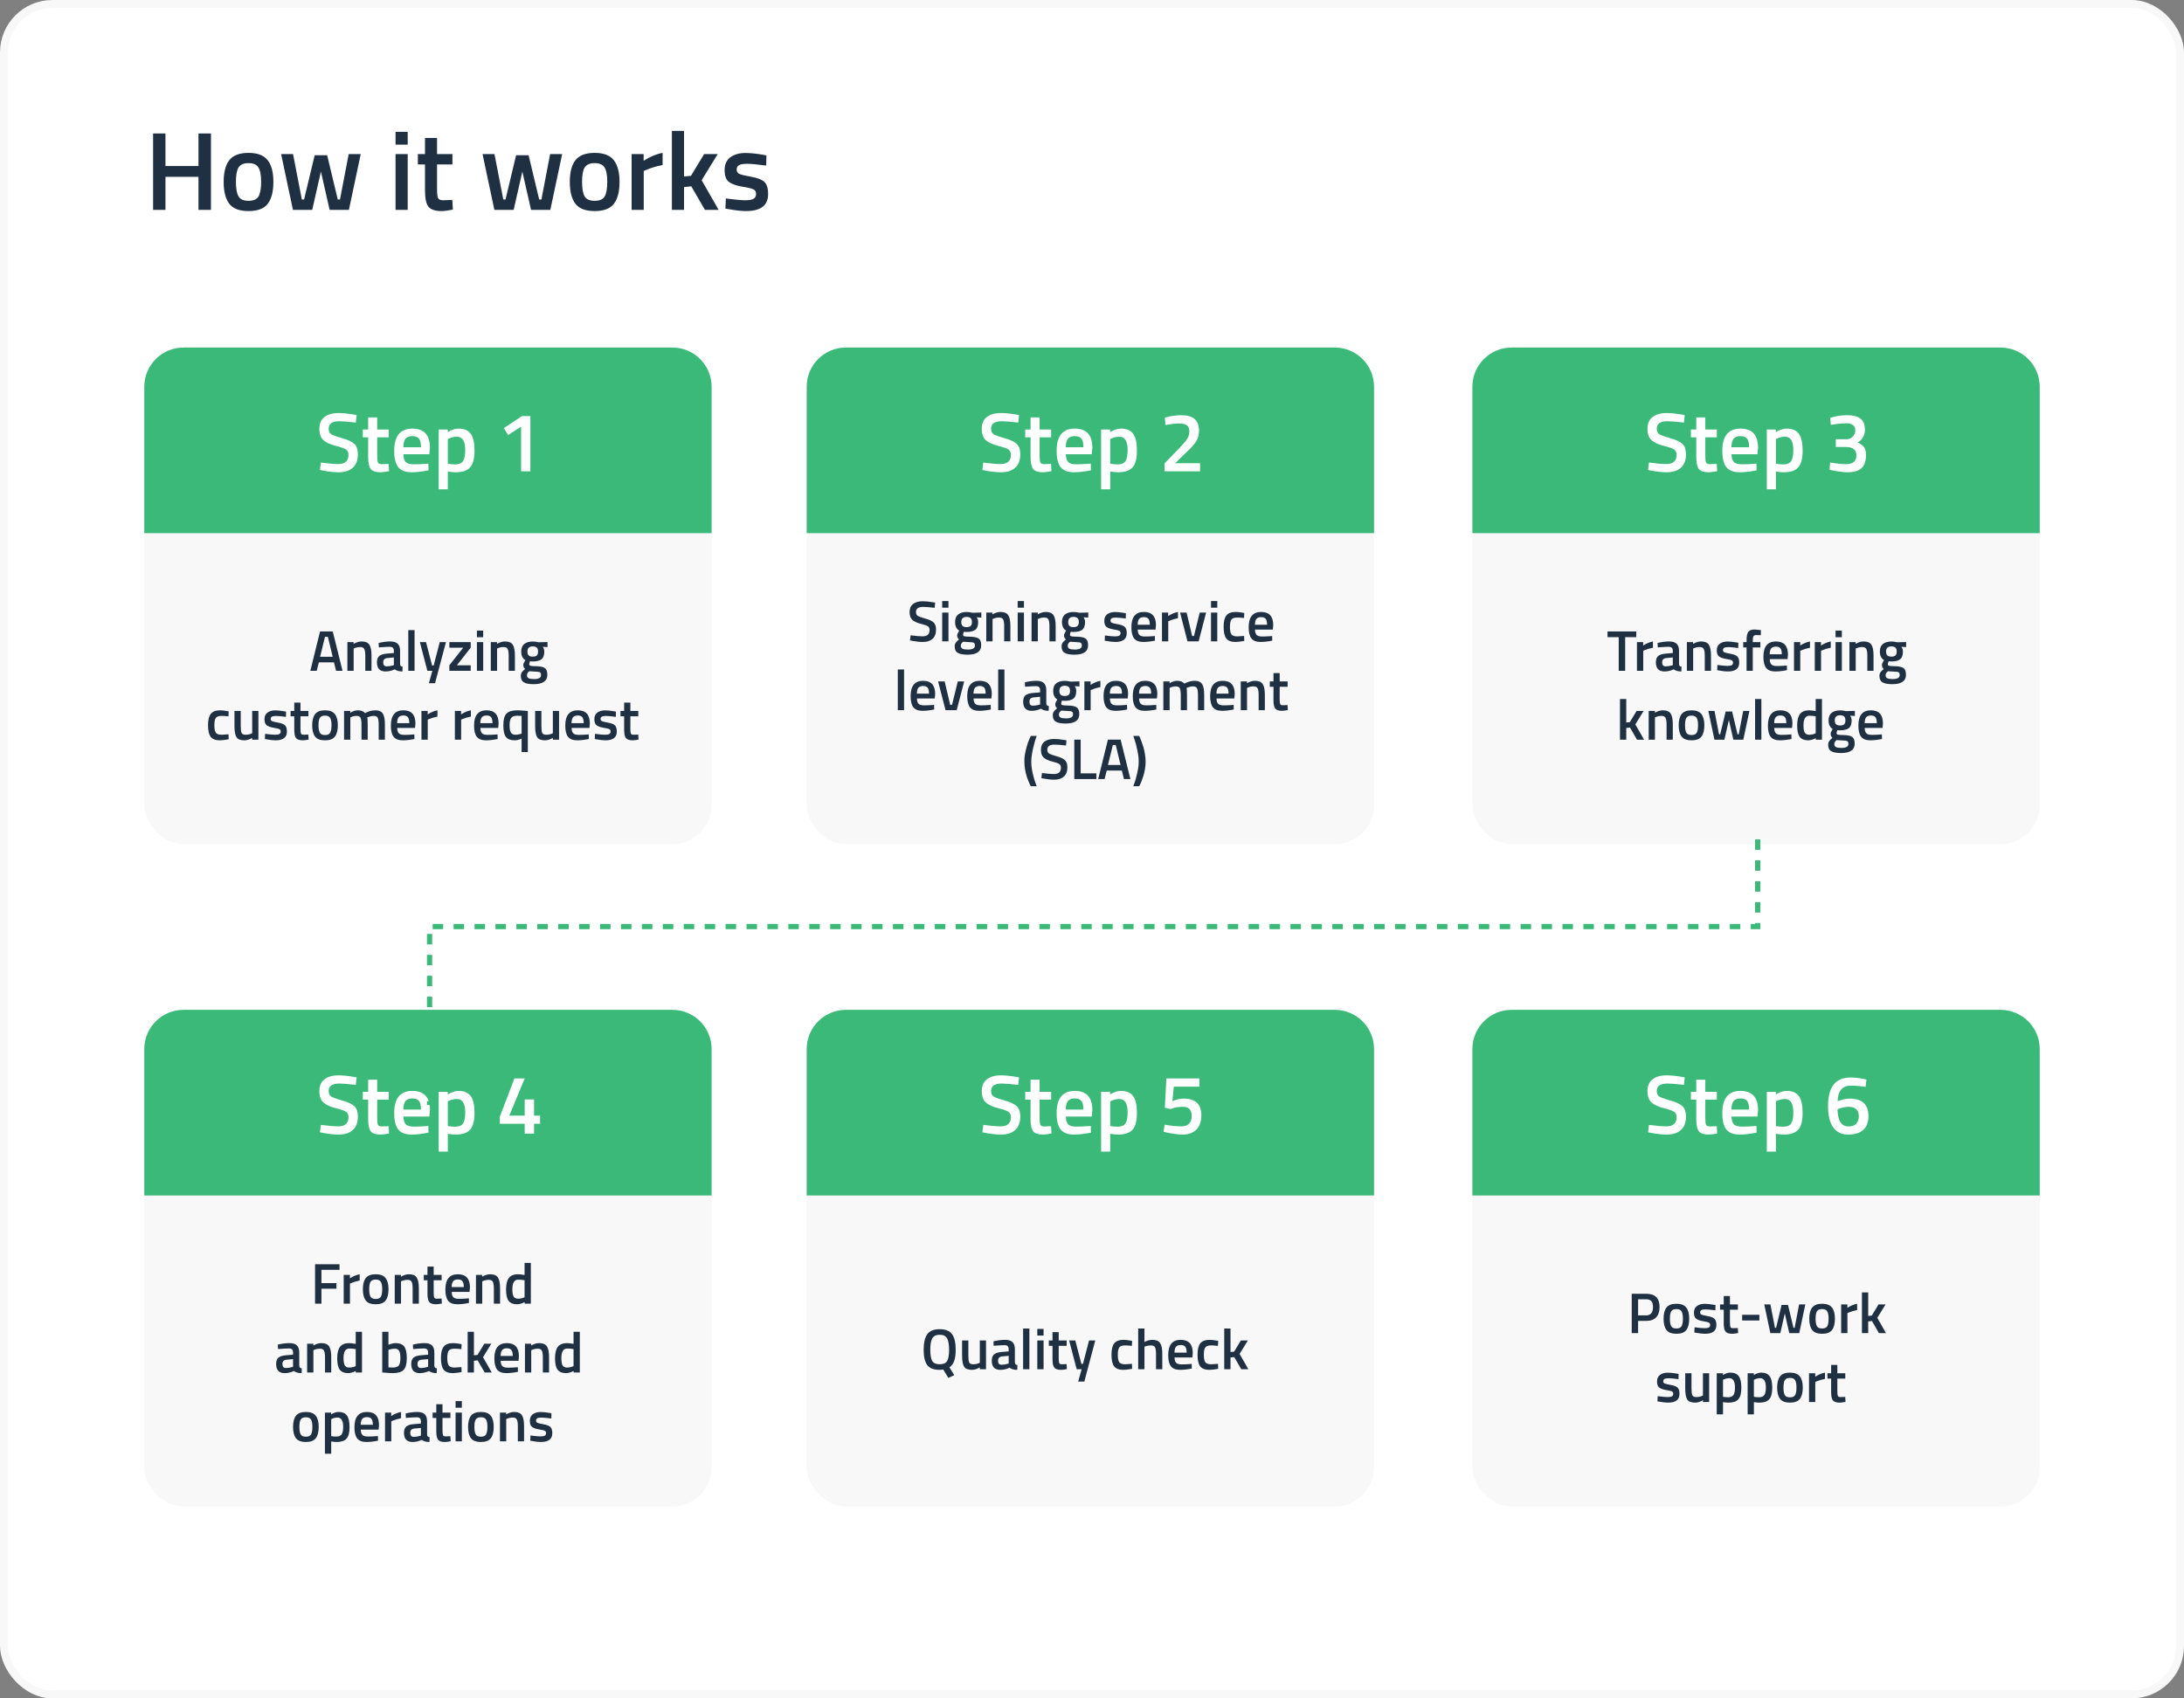 <svg width="666" height="518" viewBox="0 0 666 518" fill="none" xmlns="http://www.w3.org/2000/svg">
<rect x="0" y="0" width="666" height="518" fill="#808080" stroke="none"/>
<rect x="1.213" y="1.213" width="663.575" height="515.575" rx="14.787" fill="white"/>
<path d="M60.524 64V53.936H50.46V64H46.686V40.71H50.46V50.638H60.524V40.71H64.332V64H60.524ZM69.939 48.836C71.118 47.363 73.067 46.626 75.787 46.626C78.507 46.626 80.445 47.363 81.601 48.836C82.78 50.309 83.369 52.519 83.369 55.466C83.369 58.413 82.803 60.634 81.669 62.13C80.536 63.626 78.575 64.374 75.787 64.374C72.999 64.374 71.039 63.626 69.905 62.13C68.772 60.634 68.205 58.413 68.205 55.466C68.205 52.519 68.783 50.309 69.939 48.836ZM72.727 59.886C73.249 60.793 74.269 61.246 75.787 61.246C77.306 61.246 78.326 60.793 78.847 59.886C79.369 58.979 79.629 57.495 79.629 55.432C79.629 53.369 79.346 51.907 78.779 51.046C78.235 50.185 77.238 49.754 75.787 49.754C74.337 49.754 73.328 50.185 72.761 51.046C72.217 51.907 71.945 53.369 71.945 55.432C71.945 57.495 72.206 58.979 72.727 59.886ZM85.725 47H89.363L92.049 60.838H92.729L95.959 47.34H99.767L102.997 60.838H103.677L106.329 47H110.001L106.397 64H100.515L97.863 52.338L95.211 64H89.329L85.725 47ZM120.619 64V47H124.325V64H120.619ZM120.619 44.11V40.2H124.325V44.11H120.619ZM137.966 50.162H133.274V57.642C133.274 59.025 133.376 59.943 133.58 60.396C133.784 60.849 134.306 61.076 135.144 61.076L137.932 60.974L138.102 63.932C136.584 64.227 135.428 64.374 134.634 64.374C132.708 64.374 131.382 63.932 130.656 63.048C129.954 62.164 129.602 60.498 129.602 58.05V50.162H127.426V47H129.602V42.07H133.274V47H137.966V50.162ZM147.15 47H150.788L153.474 60.838H154.154L157.384 47.34H161.192L164.422 60.838H165.102L167.754 47H171.426L167.822 64H161.94L159.288 52.338L156.636 64H150.754L147.15 47ZM175.492 48.836C176.671 47.363 178.62 46.626 181.34 46.626C184.06 46.626 185.998 47.363 187.154 48.836C188.333 50.309 188.922 52.519 188.922 55.466C188.922 58.413 188.355 60.634 187.222 62.13C186.089 63.626 184.128 64.374 181.34 64.374C178.552 64.374 176.591 63.626 175.458 62.13C174.325 60.634 173.758 58.413 173.758 55.466C173.758 52.519 174.336 50.309 175.492 48.836ZM178.28 59.886C178.801 60.793 179.821 61.246 181.34 61.246C182.859 61.246 183.879 60.793 184.4 59.886C184.921 58.979 185.182 57.495 185.182 55.432C185.182 53.369 184.899 51.907 184.332 51.046C183.788 50.185 182.791 49.754 181.34 49.754C179.889 49.754 178.881 50.185 178.314 51.046C177.77 51.907 177.498 53.369 177.498 55.432C177.498 57.495 177.759 58.979 178.28 59.886ZM192.603 64V47H196.275V49.04C198.202 47.793 200.129 46.989 202.055 46.626V50.332C200.106 50.717 198.44 51.216 197.057 51.828L196.309 52.134V64H192.603ZM208.595 64H204.889V39.928H208.595V53.834L210.703 53.63L214.715 47H218.863L213.967 54.956L219.135 64H214.953L210.805 56.826L208.595 57.064V64ZM233.653 50.502C230.979 50.139 229.041 49.958 227.839 49.958C226.638 49.958 225.799 50.105 225.323 50.4C224.87 50.672 224.643 51.114 224.643 51.726C224.643 52.338 224.893 52.769 225.391 53.018C225.913 53.267 227.114 53.562 228.995 53.902C230.899 54.219 232.248 54.729 233.041 55.432C233.835 56.135 234.231 57.381 234.231 59.172C234.231 60.963 233.653 62.277 232.497 63.116C231.364 63.955 229.698 64.374 227.499 64.374C226.117 64.374 224.371 64.181 222.263 63.796L221.209 63.626L221.345 60.532C224.065 60.895 226.026 61.076 227.227 61.076C228.429 61.076 229.279 60.929 229.777 60.634C230.299 60.339 230.559 59.852 230.559 59.172C230.559 58.492 230.31 58.027 229.811 57.778C229.335 57.506 228.168 57.223 226.309 56.928C224.473 56.611 223.125 56.123 222.263 55.466C221.402 54.809 220.971 53.607 220.971 51.862C220.971 50.117 221.561 48.813 222.739 47.952C223.941 47.091 225.471 46.66 227.329 46.66C228.78 46.66 230.559 46.841 232.667 47.204L233.721 47.408L233.653 50.502Z" fill="#1F3042"/>
<rect x="44" y="106" width="173.003" height="151.477" rx="11.959" fill="#F8F8F8"/>
<rect x="44" y="308" width="173.003" height="151.477" rx="11.959" fill="#F8F8F8"/>
<rect x="246" y="106" width="173.003" height="151.477" rx="11.959" fill="#F8F8F8"/>
<rect x="246" y="308" width="173.003" height="151.477" rx="11.959" fill="#F8F8F8"/>
<rect x="449" y="106" width="173.003" height="151.477" rx="11.959" fill="#F8F8F8"/>
<rect x="449" y="308" width="173.003" height="151.477" rx="11.959" fill="#F8F8F8"/>
<path d="M44 117.959C44 111.354 49.354 106 55.959 106H205.044C211.648 106 217.003 111.354 217.003 117.959V162.605H44V117.959Z" fill="#3BB979"/>
<path d="M44 319.959C44 313.354 49.354 308 55.959 308H205.044C211.648 308 217.003 313.354 217.003 319.959V364.605H44V319.959Z" fill="#3BB979"/>
<path d="M246 117.959C246 111.354 251.354 106 257.959 106H407.044C413.648 106 419.003 111.354 419.003 117.959V162.605H246V117.959Z" fill="#3BB979"/>
<path d="M246 319.959C246 313.354 251.354 308 257.959 308H407.044C413.648 308 419.003 313.354 419.003 319.959V364.605H246V319.959Z" fill="#3BB979"/>
<path d="M449 117.959C449 111.354 454.354 106 460.959 106H610.044C616.648 106 622.003 111.354 622.003 117.959V162.605H449V117.959Z" fill="#3BB979"/>
<path d="M449 319.959C449 313.354 454.354 308 460.959 308H610.044C616.648 308 622.003 313.354 622.003 319.959V364.605H449V319.959Z" fill="#3BB979"/>
<path d="M103.463 128.474C101.303 128.474 100.223 129.231 100.223 130.745C100.223 131.527 100.478 132.088 100.988 132.429C101.499 132.752 102.621 133.16 104.356 133.653C106.108 134.129 107.341 134.708 108.055 135.388C108.77 136.051 109.127 137.106 109.127 138.551C109.127 140.388 108.599 141.766 107.545 142.684C106.508 143.586 105.087 144.036 103.285 144.036C101.839 144.036 100.24 143.866 98.488 143.526L97.57 143.348L97.85 141.077C100.147 141.383 101.898 141.536 103.106 141.536C105.215 141.536 106.269 140.601 106.269 138.73C106.269 137.999 106.031 137.463 105.555 137.123C105.079 136.766 104.007 136.383 102.341 135.975C100.674 135.55 99.432 134.971 98.616 134.24C97.799 133.509 97.391 132.352 97.391 130.77C97.391 129.189 97.901 127.998 98.922 127.199C99.96 126.382 101.388 125.974 103.208 125.974C104.518 125.974 106.065 126.127 107.851 126.433L108.744 126.586L108.514 128.882C106.133 128.61 104.45 128.474 103.463 128.474ZM118.544 133.373H115.023V138.985C115.023 140.023 115.1 140.711 115.253 141.052C115.406 141.392 115.797 141.562 116.427 141.562L118.519 141.485L118.646 143.705C117.507 143.926 116.639 144.036 116.044 144.036C114.598 144.036 113.603 143.705 113.059 143.042C112.532 142.378 112.268 141.128 112.268 139.291V133.373H110.635V131H112.268V127.301H115.023V131H118.544V133.373ZM129.907 141.46L130.621 141.383L130.672 143.45C128.733 143.841 127.016 144.036 125.519 144.036C123.631 144.036 122.27 143.518 121.437 142.48C120.621 141.443 120.212 139.785 120.212 137.505C120.212 132.981 122.058 130.719 125.749 130.719C129.32 130.719 131.106 132.667 131.106 136.562L130.927 138.551H123.019C123.036 139.606 123.265 140.38 123.708 140.873C124.15 141.366 124.975 141.613 126.182 141.613C127.39 141.613 128.631 141.562 129.907 141.46ZM128.376 136.408C128.376 135.15 128.172 134.274 127.764 133.781C127.373 133.27 126.701 133.015 125.749 133.015C124.796 133.015 124.099 133.279 123.657 133.806C123.231 134.333 123.01 135.201 122.993 136.408H128.376ZM133.78 149.241V131H136.535V131.791C137.709 131.076 138.806 130.719 139.826 130.719C141.51 130.719 142.743 131.238 143.526 132.276C144.308 133.296 144.699 135.022 144.699 137.454C144.699 139.87 144.248 141.57 143.347 142.557C142.463 143.543 141.008 144.036 138.984 144.036C138.287 144.036 137.479 143.96 136.561 143.807V149.241H133.78ZM139.342 133.194C138.542 133.194 137.743 133.373 136.943 133.73L136.561 133.908V141.434C137.241 141.57 137.989 141.638 138.806 141.638C139.962 141.638 140.762 141.307 141.204 140.643C141.646 139.98 141.867 138.849 141.867 137.25C141.867 134.546 141.025 133.194 139.342 133.194ZM161.737 126.918V143.756H158.905V130.133L154.951 132.684L153.65 130.566L159.135 126.918H161.737Z" fill="white"/>
<path d="M103.463 330.474C101.303 330.474 100.223 331.231 100.223 332.745C100.223 333.527 100.478 334.088 100.988 334.429C101.499 334.752 102.621 335.16 104.356 335.653C106.108 336.129 107.341 336.708 108.055 337.388C108.77 338.051 109.127 339.106 109.127 340.551C109.127 342.388 108.599 343.766 107.545 344.684C106.508 345.586 105.087 346.036 103.285 346.036C101.839 346.036 100.24 345.866 98.488 345.526L97.57 345.348L97.85 343.077C100.147 343.383 101.898 343.536 103.106 343.536C105.215 343.536 106.269 342.601 106.269 340.73C106.269 339.999 106.031 339.463 105.555 339.123C105.079 338.766 104.007 338.383 102.341 337.975C100.674 337.55 99.432 336.971 98.616 336.24C97.799 335.509 97.391 334.352 97.391 332.77C97.391 331.189 97.901 329.998 98.922 329.199C99.96 328.382 101.388 327.974 103.208 327.974C104.518 327.974 106.065 328.127 107.851 328.433L108.744 328.586L108.514 330.882C106.133 330.61 104.45 330.474 103.463 330.474ZM118.544 335.373H115.023V340.985C115.023 342.023 115.1 342.711 115.253 343.052C115.406 343.392 115.797 343.562 116.427 343.562L118.519 343.485L118.646 345.705C117.507 345.926 116.639 346.036 116.044 346.036C114.598 346.036 113.603 345.705 113.059 345.042C112.532 344.378 112.268 343.128 112.268 341.291V335.373H110.635V333H112.268V329.301H115.023V333H118.544V335.373ZM129.907 343.46L130.621 343.383L130.672 345.45C128.733 345.841 127.016 346.036 125.519 346.036C123.631 346.036 122.27 345.518 121.437 344.48C120.621 343.443 120.212 341.785 120.212 339.505C120.212 334.981 122.058 332.719 125.749 332.719C129.32 332.719 131.106 334.667 131.106 338.562L130.927 340.551H123.019C123.036 341.606 123.265 342.38 123.708 342.873C124.15 343.366 124.975 343.613 126.182 343.613C127.39 343.613 128.631 343.562 129.907 343.46ZM128.376 338.408C128.376 337.15 128.172 336.274 127.764 335.781C127.373 335.27 126.701 335.015 125.749 335.015C124.796 335.015 124.099 335.279 123.657 335.806C123.231 336.333 123.01 337.201 122.993 338.408H128.376ZM133.78 351.241V333H136.535V333.791C137.709 333.076 138.806 332.719 139.826 332.719C141.51 332.719 142.743 333.238 143.526 334.276C144.308 335.296 144.699 337.022 144.699 339.454C144.699 341.87 144.248 343.57 143.347 344.557C142.463 345.543 141.008 346.036 138.984 346.036C138.287 346.036 137.479 345.96 136.561 345.807V351.241H133.78ZM139.342 335.194C138.542 335.194 137.743 335.373 136.943 335.73L136.561 335.908V343.434C137.241 343.57 137.989 343.638 138.806 343.638C139.962 343.638 140.762 343.307 141.204 342.643C141.646 341.98 141.867 340.849 141.867 339.25C141.867 336.546 141.025 335.194 139.342 335.194ZM160.002 345.756V342.745H152.425V340.577L156.864 328.918H160.002L155.308 340.271H160.002V335.321H162.859V340.271H164.696V342.745H162.859V345.756H160.002Z" fill="white"/>
<path d="M305.463 128.474C303.303 128.474 302.223 129.231 302.223 130.745C302.223 131.527 302.478 132.088 302.988 132.429C303.499 132.752 304.621 133.16 306.356 133.653C308.108 134.129 309.341 134.708 310.055 135.388C310.77 136.051 311.127 137.106 311.127 138.551C311.127 140.388 310.599 141.766 309.545 142.684C308.508 143.586 307.087 144.036 305.285 144.036C303.839 144.036 302.24 143.866 300.488 143.526L299.57 143.348L299.85 141.077C302.147 141.383 303.898 141.536 305.106 141.536C307.215 141.536 308.269 140.601 308.269 138.73C308.269 137.999 308.031 137.463 307.555 137.123C307.079 136.766 306.007 136.383 304.341 135.975C302.674 135.55 301.432 134.971 300.616 134.24C299.799 133.509 299.391 132.352 299.391 130.77C299.391 129.189 299.901 127.998 300.922 127.199C301.959 126.382 303.388 125.974 305.208 125.974C306.518 125.974 308.065 126.127 309.851 126.433L310.744 126.586L310.514 128.882C308.133 128.61 306.45 128.474 305.463 128.474ZM320.544 133.373H317.023V138.985C317.023 140.023 317.1 140.711 317.253 141.052C317.406 141.392 317.797 141.562 318.427 141.562L320.519 141.485L320.646 143.705C319.507 143.926 318.639 144.036 318.044 144.036C316.598 144.036 315.603 143.705 315.059 143.042C314.532 142.378 314.268 141.128 314.268 139.291V133.373H312.635V131H314.268V127.301H317.023V131H320.544V133.373ZM331.907 141.46L332.621 141.383L332.672 143.45C330.733 143.841 329.016 144.036 327.519 144.036C325.631 144.036 324.27 143.518 323.437 142.48C322.621 141.443 322.212 139.785 322.212 137.505C322.212 132.981 324.058 130.719 327.749 130.719C331.32 130.719 333.106 132.667 333.106 136.562L332.927 138.551H325.019C325.036 139.606 325.265 140.38 325.708 140.873C326.15 141.366 326.975 141.613 328.182 141.613C329.39 141.613 330.631 141.562 331.907 141.46ZM330.376 136.408C330.376 135.15 330.172 134.274 329.764 133.781C329.373 133.27 328.701 133.015 327.749 133.015C326.796 133.015 326.099 133.279 325.657 133.806C325.231 134.333 325.01 135.201 324.993 136.408H330.376ZM335.78 149.241V131H338.535V131.791C339.709 131.076 340.806 130.719 341.826 130.719C343.51 130.719 344.743 131.238 345.526 132.276C346.308 133.296 346.699 135.022 346.699 137.454C346.699 139.87 346.248 141.57 345.347 142.557C344.463 143.543 343.008 144.036 340.984 144.036C340.287 144.036 339.479 143.96 338.561 143.807V149.241H335.78ZM341.342 133.194C340.542 133.194 339.743 133.373 338.943 133.73L338.561 133.908V141.434C339.241 141.57 339.989 141.638 340.806 141.638C341.962 141.638 342.762 141.307 343.204 140.643C343.646 139.98 343.867 138.849 343.867 137.25C343.867 134.546 343.025 133.194 341.342 133.194ZM365.956 143.756H355.114V141.332L359.272 137.046C360.531 135.754 361.415 134.742 361.926 134.01C362.436 133.279 362.691 132.48 362.691 131.612C362.691 130.728 362.444 130.098 361.951 129.724C361.458 129.35 360.65 129.163 359.527 129.163C358.473 129.163 357.308 129.282 356.032 129.52L355.394 129.622L355.216 127.377C356.866 126.884 358.575 126.637 360.344 126.637C363.864 126.637 365.625 128.202 365.625 131.332C365.625 132.556 365.353 133.619 364.808 134.521C364.281 135.422 363.329 136.51 361.951 137.786L358.354 141.281H365.956V143.756Z" fill="white"/>
<path d="M305.463 330.474C303.303 330.474 302.223 331.231 302.223 332.745C302.223 333.527 302.478 334.088 302.988 334.429C303.499 334.752 304.621 335.16 306.356 335.653C308.108 336.129 309.341 336.708 310.055 337.388C310.77 338.051 311.127 339.106 311.127 340.551C311.127 342.388 310.599 343.766 309.545 344.684C308.508 345.586 307.087 346.036 305.285 346.036C303.839 346.036 302.24 345.866 300.488 345.526L299.57 345.348L299.85 343.077C302.147 343.383 303.898 343.536 305.106 343.536C307.215 343.536 308.269 342.601 308.269 340.73C308.269 339.999 308.031 339.463 307.555 339.123C307.079 338.766 306.007 338.383 304.341 337.975C302.674 337.55 301.432 336.971 300.616 336.24C299.799 335.509 299.391 334.352 299.391 332.77C299.391 331.189 299.901 329.998 300.922 329.199C301.959 328.382 303.388 327.974 305.208 327.974C306.518 327.974 308.065 328.127 309.851 328.433L310.744 328.586L310.514 330.882C308.133 330.61 306.45 330.474 305.463 330.474ZM320.544 335.373H317.023V340.985C317.023 342.023 317.1 342.711 317.253 343.052C317.406 343.392 317.797 343.562 318.427 343.562L320.519 343.485L320.646 345.705C319.507 345.926 318.639 346.036 318.044 346.036C316.598 346.036 315.603 345.705 315.059 345.042C314.532 344.378 314.268 343.128 314.268 341.291V335.373H312.635V333H314.268V329.301H317.023V333H320.544V335.373ZM331.907 343.46L332.621 343.383L332.672 345.45C330.733 345.841 329.016 346.036 327.519 346.036C325.631 346.036 324.27 345.518 323.437 344.48C322.621 343.443 322.212 341.785 322.212 339.505C322.212 334.981 324.058 332.719 327.749 332.719C331.32 332.719 333.106 334.667 333.106 338.562L332.927 340.551H325.019C325.036 341.606 325.265 342.38 325.708 342.873C326.15 343.366 326.975 343.613 328.182 343.613C329.39 343.613 330.631 343.562 331.907 343.46ZM330.376 338.408C330.376 337.15 330.172 336.274 329.764 335.781C329.373 335.27 328.701 335.015 327.749 335.015C326.796 335.015 326.099 335.279 325.657 335.806C325.231 336.333 325.01 337.201 324.993 338.408H330.376ZM335.78 351.241V333H338.535V333.791C339.709 333.076 340.806 332.719 341.826 332.719C343.51 332.719 344.743 333.238 345.526 334.276C346.308 335.296 346.699 337.022 346.699 339.454C346.699 341.87 346.248 343.57 345.347 344.557C344.463 345.543 343.008 346.036 340.984 346.036C340.287 346.036 339.479 345.96 338.561 345.807V351.241H335.78ZM341.342 335.194C340.542 335.194 339.743 335.373 338.943 335.73L338.561 335.908V343.434C339.241 343.57 339.989 343.638 340.806 343.638C341.962 343.638 342.762 343.307 343.204 342.643C343.646 341.98 343.867 340.849 343.867 339.25C343.867 336.546 343.025 335.194 341.342 335.194ZM365.752 328.918V331.418H357.946L357.512 335.857C358.668 335.33 359.808 335.066 360.931 335.066C364.536 335.066 366.339 336.75 366.339 340.118C366.339 342.023 365.837 343.485 364.834 344.506C363.847 345.526 362.444 346.036 360.624 346.036C359.859 346.036 358.992 345.96 358.022 345.807C357.053 345.671 356.279 345.535 355.701 345.399L354.833 345.169L355.139 343.026C357.146 343.366 358.864 343.536 360.293 343.536C361.279 343.536 362.045 343.264 362.589 342.72C363.133 342.176 363.405 341.402 363.405 340.398C363.405 339.395 363.167 338.672 362.691 338.23C362.215 337.788 361.594 337.567 360.829 337.567C359.451 337.567 358.328 337.737 357.461 338.077L357.002 338.255L355.216 337.873L355.675 328.918H365.752Z" fill="white"/>
<path d="M508.463 128.474C506.303 128.474 505.223 129.231 505.223 130.745C505.223 131.527 505.478 132.088 505.988 132.429C506.499 132.752 507.621 133.16 509.356 133.653C511.108 134.129 512.341 134.708 513.055 135.388C513.77 136.051 514.127 137.106 514.127 138.551C514.127 140.388 513.599 141.766 512.545 142.684C511.508 143.586 510.087 144.036 508.285 144.036C506.839 144.036 505.24 143.866 503.488 143.526L502.57 143.348L502.85 141.077C505.147 141.383 506.898 141.536 508.106 141.536C510.215 141.536 511.269 140.601 511.269 138.73C511.269 137.999 511.031 137.463 510.555 137.123C510.079 136.766 509.007 136.383 507.341 135.975C505.674 135.55 504.432 134.971 503.616 134.24C502.799 133.509 502.391 132.352 502.391 130.77C502.391 129.189 502.901 127.998 503.922 127.199C504.959 126.382 506.388 125.974 508.208 125.974C509.518 125.974 511.065 126.127 512.851 126.433L513.744 126.586L513.514 128.882C511.133 128.61 509.45 128.474 508.463 128.474ZM523.544 133.373H520.023V138.985C520.023 140.023 520.1 140.711 520.253 141.052C520.406 141.392 520.797 141.562 521.427 141.562L523.519 141.485L523.646 143.705C522.507 143.926 521.639 144.036 521.044 144.036C519.598 144.036 518.603 143.705 518.059 143.042C517.532 142.378 517.268 141.128 517.268 139.291V133.373H515.635V131H517.268V127.301H520.023V131H523.544V133.373ZM534.907 141.46L535.621 141.383L535.672 143.45C533.733 143.841 532.016 144.036 530.519 144.036C528.631 144.036 527.27 143.518 526.437 142.48C525.621 141.443 525.212 139.785 525.212 137.505C525.212 132.981 527.058 130.719 530.749 130.719C534.32 130.719 536.106 132.667 536.106 136.562L535.927 138.551H528.019C528.036 139.606 528.265 140.38 528.708 140.873C529.15 141.366 529.975 141.613 531.182 141.613C532.39 141.613 533.631 141.562 534.907 141.46ZM533.376 136.408C533.376 135.15 533.172 134.274 532.764 133.781C532.373 133.27 531.701 133.015 530.749 133.015C529.796 133.015 529.099 133.279 528.657 133.806C528.231 134.333 528.01 135.201 527.993 136.408H533.376ZM538.78 149.241V131H541.535V131.791C542.709 131.076 543.806 130.719 544.826 130.719C546.51 130.719 547.743 131.238 548.526 132.276C549.308 133.296 549.699 135.022 549.699 137.454C549.699 139.87 549.248 141.57 548.347 142.557C547.463 143.543 546.008 144.036 543.984 144.036C543.287 144.036 542.479 143.96 541.561 143.807V149.241H538.78ZM544.342 133.194C543.542 133.194 542.743 133.373 541.943 133.73L541.561 133.908V141.434C542.241 141.57 542.989 141.638 543.806 141.638C544.962 141.638 545.762 141.307 546.204 140.643C546.646 139.98 546.867 138.849 546.867 137.25C546.867 134.546 546.025 133.194 544.342 133.194ZM558.088 127.454C559.67 126.909 561.405 126.637 563.293 126.637C565.181 126.637 566.55 127.003 567.4 127.734C568.268 128.449 568.701 129.588 568.701 131.153C568.701 131.833 568.565 132.446 568.293 132.99C568.038 133.534 567.774 133.934 567.502 134.189C567.23 134.427 566.89 134.682 566.482 134.954C567.383 135.379 568.029 135.847 568.421 136.357C568.829 136.851 569.033 137.659 569.033 138.781C569.033 140.567 568.582 141.893 567.681 142.761C566.796 143.611 565.376 144.036 563.42 144.036C562.655 144.036 561.813 143.968 560.895 143.832C559.976 143.713 559.245 143.586 558.701 143.45L557.91 143.246L558.088 141.052C559.959 141.392 561.609 141.562 563.038 141.562C565.079 141.545 566.099 140.643 566.099 138.858C566.099 138.041 565.835 137.42 565.308 136.995C564.781 136.57 564.084 136.349 563.216 136.332H559.823V133.959H563.216C563.846 133.959 564.424 133.704 564.951 133.194C565.495 132.667 565.767 132.037 565.767 131.306C565.767 130.558 565.529 130.005 565.053 129.648C564.594 129.291 563.956 129.112 563.14 129.112C561.796 129.112 560.41 129.231 558.981 129.469L558.318 129.597L558.088 127.454Z" fill="white"/>
<path d="M508.463 330.474C506.303 330.474 505.223 331.231 505.223 332.745C505.223 333.527 505.478 334.088 505.988 334.429C506.499 334.752 507.621 335.16 509.356 335.653C511.108 336.129 512.341 336.708 513.055 337.388C513.77 338.051 514.127 339.106 514.127 340.551C514.127 342.388 513.599 343.766 512.545 344.684C511.508 345.586 510.087 346.036 508.285 346.036C506.839 346.036 505.24 345.866 503.488 345.526L502.57 345.348L502.85 343.077C505.147 343.383 506.898 343.536 508.106 343.536C510.215 343.536 511.269 342.601 511.269 340.73C511.269 339.999 511.031 339.463 510.555 339.123C510.079 338.766 509.007 338.383 507.341 337.975C505.674 337.55 504.432 336.971 503.616 336.24C502.799 335.509 502.391 334.352 502.391 332.77C502.391 331.189 502.901 329.998 503.922 329.199C504.959 328.382 506.388 327.974 508.208 327.974C509.518 327.974 511.065 328.127 512.851 328.433L513.744 328.586L513.514 330.882C511.133 330.61 509.45 330.474 508.463 330.474ZM523.544 335.373H520.023V340.985C520.023 342.023 520.1 342.711 520.253 343.052C520.406 343.392 520.797 343.562 521.427 343.562L523.519 343.485L523.646 345.705C522.507 345.926 521.639 346.036 521.044 346.036C519.598 346.036 518.603 345.705 518.059 345.042C517.532 344.378 517.268 343.128 517.268 341.291V335.373H515.635V333H517.268V329.301H520.023V333H523.544V335.373ZM534.907 343.46L535.621 343.383L535.672 345.45C533.733 345.841 532.016 346.036 530.519 346.036C528.631 346.036 527.27 345.518 526.437 344.48C525.621 343.443 525.212 341.785 525.212 339.505C525.212 334.981 527.058 332.719 530.749 332.719C534.32 332.719 536.106 334.667 536.106 338.562L535.927 340.551H528.019C528.036 341.606 528.265 342.38 528.708 342.873C529.15 343.366 529.975 343.613 531.182 343.613C532.39 343.613 533.631 343.562 534.907 343.46ZM533.376 338.408C533.376 337.15 533.172 336.274 532.764 335.781C532.373 335.27 531.701 335.015 530.749 335.015C529.796 335.015 529.099 335.279 528.657 335.806C528.231 336.333 528.01 337.201 527.993 338.408H533.376ZM538.78 351.241V333H541.535V333.791C542.709 333.076 543.806 332.719 544.826 332.719C546.51 332.719 547.743 333.238 548.526 334.276C549.308 335.296 549.699 337.022 549.699 339.454C549.699 341.87 549.248 343.57 548.347 344.557C547.463 345.543 546.008 346.036 543.984 346.036C543.287 346.036 542.479 345.96 541.561 345.807V351.241H538.78ZM544.342 335.194C543.542 335.194 542.743 335.373 541.943 335.73L541.561 335.908V343.434C542.241 343.57 542.989 343.638 543.806 343.638C544.962 343.638 545.762 343.307 546.204 342.643C546.646 341.98 546.867 340.849 546.867 339.25C546.867 336.546 546.025 335.194 544.342 335.194ZM568.905 331.469C567.256 331.231 565.759 331.112 564.415 331.112C563.072 331.112 562.068 331.529 561.405 332.362C560.742 333.195 560.401 334.361 560.384 335.857L560.971 335.653C562.196 335.262 563.225 335.066 564.058 335.066C567.868 335.066 569.773 336.852 569.773 340.424C569.773 342.261 569.246 343.655 568.191 344.608C567.137 345.56 565.597 346.036 563.573 346.036C561.549 346.036 560.019 345.288 558.981 343.791C557.961 342.278 557.451 340.126 557.451 337.337C557.451 331.537 559.73 328.637 564.288 328.637C565.563 328.637 566.941 328.79 568.421 329.097L569.16 329.25L568.905 331.469ZM560.844 338.128L560.359 338.306C560.393 341.81 561.515 343.562 563.726 343.562C564.73 343.562 565.495 343.29 566.023 342.745C566.567 342.201 566.839 341.444 566.839 340.475C566.839 339.505 566.575 338.783 566.048 338.306C565.521 337.813 564.781 337.567 563.829 337.567C562.893 337.567 561.898 337.754 560.844 338.128Z" fill="white"/>
<path d="M94.632 204.604L97.596 192.59H101.472L104.454 204.604H102.489L101.84 202.026H97.228L96.579 204.604H94.632ZM99.104 194.221L97.613 200.307H101.454L99.981 194.221H99.104ZM107.85 204.604H105.938V195.835H107.832V196.378C108.686 195.887 109.493 195.642 110.253 195.642C111.422 195.642 112.217 195.975 112.638 196.641C113.071 197.296 113.287 198.384 113.287 199.904V204.604H111.393V199.956C111.393 199.009 111.288 198.337 111.077 197.939C110.878 197.542 110.463 197.343 109.832 197.343C109.236 197.343 108.663 197.46 108.113 197.694L107.85 197.799V204.604ZM122.002 198.536V202.535C122.014 202.792 122.078 202.985 122.195 203.113C122.324 203.23 122.517 203.306 122.774 203.341L122.722 204.797C121.716 204.797 120.938 204.581 120.389 204.148C119.453 204.581 118.512 204.797 117.565 204.797C115.823 204.797 114.952 203.868 114.952 202.008C114.952 201.12 115.185 200.477 115.653 200.079C116.133 199.682 116.863 199.442 117.846 199.36L120.108 199.167V198.536C120.108 198.068 120.003 197.74 119.792 197.553C119.594 197.366 119.296 197.273 118.898 197.273C118.15 197.273 117.214 197.32 116.092 197.413L115.53 197.448L115.46 196.098C116.735 195.794 117.904 195.642 118.968 195.642C120.044 195.642 120.816 195.875 121.283 196.343C121.763 196.799 122.002 197.53 122.002 198.536ZM118.074 200.71C117.267 200.781 116.863 201.219 116.863 202.026C116.863 202.833 117.22 203.236 117.933 203.236C118.518 203.236 119.138 203.143 119.792 202.956L120.108 202.85V200.518L118.074 200.71ZM124.508 204.604V192.186H126.42V204.604H124.508ZM128.032 195.835H129.909L131.768 202.973H132.241L134.101 195.835H135.995L132.662 208.375H130.786L131.838 204.604H130.33L128.032 195.835ZM137.033 197.536V195.835H143.54V197.536L139.331 202.903H143.54V204.604H137.033V202.903L141.26 197.536H137.033ZM145.436 204.604V195.835H147.348V204.604H145.436ZM145.436 194.344V192.327H147.348V194.344H145.436ZM151.579 204.604H149.667V195.835H151.561V196.378C152.415 195.887 153.221 195.642 153.981 195.642C155.151 195.642 155.946 195.975 156.367 196.641C156.799 197.296 157.016 198.384 157.016 199.904V204.604H155.122V199.956C155.122 199.009 155.016 198.337 154.806 197.939C154.607 197.542 154.192 197.343 153.561 197.343C152.964 197.343 152.391 197.46 151.842 197.694L151.579 197.799V204.604ZM166.906 205.797C166.906 207.715 165.521 208.673 162.749 208.673C161.416 208.673 160.428 208.492 159.785 208.13C159.142 207.767 158.821 207.107 158.821 206.148C158.821 205.715 158.926 205.341 159.136 205.025C159.347 204.721 159.686 204.388 160.154 204.025C159.768 203.768 159.575 203.341 159.575 202.745C159.575 202.511 159.733 202.131 160.048 201.605L160.206 201.342C159.364 200.839 158.943 199.962 158.943 198.711C158.943 197.659 159.259 196.887 159.891 196.396C160.522 195.905 161.376 195.659 162.451 195.659C162.966 195.659 163.474 195.718 163.977 195.835L164.24 195.887L166.959 195.817V197.36L165.503 197.273C165.819 197.682 165.977 198.161 165.977 198.711C165.977 199.857 165.684 200.652 165.1 201.096C164.527 201.529 163.626 201.745 162.399 201.745C162.095 201.745 161.837 201.722 161.627 201.675C161.463 202.073 161.381 202.383 161.381 202.605C161.381 202.815 161.487 202.961 161.697 203.043C161.919 203.125 162.445 203.172 163.276 203.184C164.667 203.195 165.62 203.382 166.135 203.745C166.649 204.107 166.906 204.791 166.906 205.797ZM160.697 205.972C160.697 206.382 160.861 206.674 161.188 206.849C161.516 207.025 162.077 207.112 162.872 207.112C164.287 207.112 164.994 206.709 164.994 205.902C164.994 205.446 164.866 205.154 164.609 205.025C164.363 204.908 163.866 204.844 163.118 204.832L161.399 204.727C161.142 204.937 160.96 205.13 160.855 205.306C160.75 205.493 160.697 205.715 160.697 205.972ZM160.838 198.711C160.838 199.249 160.966 199.646 161.223 199.904C161.481 200.149 161.896 200.272 162.469 200.272C163.042 200.272 163.451 200.149 163.697 199.904C163.954 199.646 164.082 199.249 164.082 198.711C164.082 198.173 163.954 197.781 163.697 197.536C163.439 197.279 163.024 197.15 162.451 197.15C161.376 197.15 160.838 197.67 160.838 198.711ZM67.108 216.642C67.728 216.642 68.459 216.723 69.3 216.887L69.739 216.975L69.669 218.483C68.745 218.39 68.061 218.343 67.617 218.343C66.728 218.343 66.132 218.542 65.828 218.939C65.523 219.337 65.371 220.085 65.371 221.184C65.371 222.283 65.518 223.043 65.81 223.464C66.102 223.885 66.71 224.096 67.634 224.096L69.686 223.956L69.739 225.481C68.558 225.692 67.669 225.797 67.073 225.797C65.74 225.797 64.799 225.441 64.249 224.727C63.711 224.002 63.442 222.821 63.442 221.184C63.442 219.547 63.729 218.384 64.302 217.694C64.875 216.992 65.81 216.642 67.108 216.642ZM76.902 216.835H78.796V225.604H76.902V225.061C76.048 225.552 75.259 225.797 74.534 225.797C73.329 225.797 72.523 225.476 72.113 224.833C71.704 224.178 71.499 223.038 71.499 221.412V216.835H73.411V221.43C73.411 222.482 73.499 223.19 73.674 223.552C73.85 223.915 74.259 224.096 74.902 224.096C75.534 224.096 76.112 223.979 76.639 223.745L76.902 223.64V216.835ZM87.197 218.641C85.817 218.454 84.817 218.36 84.198 218.36C83.578 218.36 83.145 218.436 82.9 218.588C82.666 218.729 82.549 218.957 82.549 219.273C82.549 219.588 82.677 219.81 82.935 219.939C83.204 220.068 83.823 220.22 84.794 220.395C85.776 220.559 86.472 220.822 86.881 221.184C87.29 221.547 87.495 222.19 87.495 223.114C87.495 224.037 87.197 224.716 86.6 225.148C86.016 225.581 85.156 225.797 84.022 225.797C83.309 225.797 82.409 225.698 81.321 225.499L80.777 225.411L80.847 223.815C82.251 224.002 83.262 224.096 83.882 224.096C84.501 224.096 84.94 224.02 85.197 223.868C85.466 223.716 85.601 223.464 85.601 223.114C85.601 222.763 85.472 222.523 85.215 222.395C84.969 222.254 84.367 222.108 83.408 221.956C82.461 221.792 81.765 221.541 81.321 221.202C80.877 220.863 80.654 220.243 80.654 219.343C80.654 218.442 80.959 217.77 81.567 217.326C82.186 216.881 82.976 216.659 83.934 216.659C84.683 216.659 85.601 216.753 86.688 216.94L87.232 217.045L87.197 218.641ZM94.05 218.466H91.63V222.324C91.63 223.038 91.683 223.511 91.788 223.745C91.893 223.979 92.162 224.096 92.594 224.096L94.033 224.043L94.12 225.569C93.337 225.721 92.741 225.797 92.331 225.797C91.338 225.797 90.653 225.569 90.279 225.113C89.917 224.657 89.736 223.798 89.736 222.535V218.466H88.613V216.835H89.736V214.291H91.63V216.835H94.05V218.466ZM96.092 217.782C96.7 217.022 97.706 216.642 99.109 216.642C100.512 216.642 101.512 217.022 102.108 217.782C102.716 218.542 103.02 219.682 103.02 221.202C103.02 222.722 102.728 223.868 102.143 224.64C101.558 225.411 100.547 225.797 99.109 225.797C97.67 225.797 96.659 225.411 96.074 224.64C95.49 223.868 95.197 222.722 95.197 221.202C95.197 219.682 95.496 218.542 96.092 217.782ZM97.53 223.482C97.799 223.95 98.325 224.184 99.109 224.184C99.892 224.184 100.418 223.95 100.687 223.482C100.956 223.014 101.091 222.248 101.091 221.184C101.091 220.12 100.944 219.366 100.652 218.922C100.371 218.477 99.857 218.255 99.109 218.255C98.36 218.255 97.84 218.477 97.548 218.922C97.267 219.366 97.127 220.12 97.127 221.184C97.127 222.248 97.261 223.014 97.53 223.482ZM106.831 225.604H104.919V216.835H106.813V217.378C107.643 216.887 108.403 216.642 109.093 216.642C110.111 216.642 110.853 216.928 111.321 217.501C112.385 216.928 113.443 216.642 114.496 216.642C115.548 216.642 116.29 216.969 116.723 217.624C117.156 218.267 117.372 219.36 117.372 220.904V225.604H115.478V220.956C115.478 220.009 115.378 219.337 115.18 218.939C114.992 218.542 114.595 218.343 113.987 218.343C113.461 218.343 112.894 218.46 112.286 218.694L111.987 218.816C112.081 219.05 112.128 219.799 112.128 221.062V225.604H110.233V221.097C110.233 220.056 110.14 219.337 109.953 218.939C109.766 218.542 109.356 218.343 108.725 218.343C108.14 218.343 107.597 218.46 107.094 218.694L106.831 218.799V225.604ZM125.859 224.026L126.35 223.973L126.385 225.394C125.052 225.663 123.871 225.797 122.842 225.797C121.544 225.797 120.609 225.441 120.036 224.727C119.475 224.014 119.194 222.874 119.194 221.307C119.194 218.197 120.463 216.642 123 216.642C125.456 216.642 126.683 217.98 126.683 220.658L126.561 222.026H121.123C121.135 222.751 121.293 223.283 121.597 223.622C121.901 223.961 122.468 224.131 123.298 224.131C124.129 224.131 124.982 224.096 125.859 224.026ZM124.807 220.553C124.807 219.688 124.666 219.085 124.386 218.746C124.117 218.396 123.655 218.22 123 218.22C122.345 218.22 121.866 218.401 121.562 218.764C121.27 219.126 121.118 219.723 121.106 220.553H124.807ZM128.522 225.604V216.835H130.416V217.887C131.41 217.244 132.404 216.829 133.398 216.642V218.553C132.392 218.752 131.533 219.009 130.82 219.325L130.434 219.483V225.604H128.522ZM138.713 225.604V216.835H140.607V217.887C141.601 217.244 142.595 216.829 143.589 216.642V218.553C142.584 218.752 141.724 219.009 141.011 219.325L140.625 219.483V225.604H138.713ZM151.226 224.026L151.717 223.973L151.752 225.394C150.419 225.663 149.238 225.797 148.209 225.797C146.912 225.797 145.976 225.441 145.403 224.727C144.842 224.014 144.561 222.874 144.561 221.307C144.561 218.197 145.83 216.642 148.367 216.642C150.823 216.642 152.051 217.98 152.051 220.658L151.928 222.026H146.491C146.502 222.751 146.66 223.283 146.964 223.622C147.268 223.961 147.835 224.131 148.665 224.131C149.496 224.131 150.349 224.096 151.226 224.026ZM150.174 220.553C150.174 219.688 150.034 219.085 149.753 218.746C149.484 218.396 149.022 218.22 148.367 218.22C147.712 218.22 147.233 218.401 146.929 218.764C146.637 219.126 146.485 219.723 146.473 220.553H150.174ZM156.923 225.797C155.719 225.797 154.842 225.458 154.292 224.78C153.754 224.102 153.486 222.915 153.486 221.219C153.486 219.512 153.801 218.325 154.433 217.659C155.076 216.981 156.181 216.642 157.748 216.642C158.321 216.642 159.198 216.694 160.379 216.799L160.957 216.852V229.375H159.063V225.271C158.28 225.622 157.566 225.797 156.923 225.797ZM157.748 218.29C156.824 218.29 156.198 218.524 155.871 218.992C155.555 219.448 155.397 220.196 155.397 221.237C155.397 222.278 155.538 223.014 155.818 223.447C156.111 223.88 156.555 224.096 157.151 224.096C157.701 224.096 158.25 224.008 158.8 223.833L159.063 223.745V218.36C158.502 218.314 158.063 218.29 157.748 218.29ZM168.59 216.835H170.484V225.604H168.59V225.061C167.736 225.552 166.947 225.797 166.222 225.797C165.018 225.797 164.211 225.476 163.801 224.833C163.392 224.178 163.188 223.038 163.188 221.412V216.835H165.099V221.43C165.099 222.482 165.187 223.19 165.362 223.552C165.538 223.915 165.947 224.096 166.59 224.096C167.222 224.096 167.8 223.979 168.327 223.745L168.59 223.64V216.835ZM179.043 224.026L179.534 223.973L179.569 225.394C178.236 225.663 177.055 225.797 176.026 225.797C174.728 225.797 173.793 225.441 173.22 224.727C172.658 224.014 172.378 222.874 172.378 221.307C172.378 218.197 173.646 216.642 176.184 216.642C178.639 216.642 179.867 217.98 179.867 220.658L179.744 222.026H174.307C174.319 222.751 174.477 223.283 174.781 223.622C175.085 223.961 175.652 224.131 176.482 224.131C177.312 224.131 178.166 224.096 179.043 224.026ZM177.99 220.553C177.99 219.688 177.85 219.085 177.569 218.746C177.3 218.396 176.839 218.22 176.184 218.22C175.529 218.22 175.05 218.401 174.746 218.764C174.453 219.126 174.301 219.723 174.289 220.553H177.99ZM187.792 218.641C186.412 218.454 185.412 218.36 184.792 218.36C184.173 218.36 183.74 218.436 183.494 218.588C183.261 218.729 183.144 218.957 183.144 219.273C183.144 219.588 183.272 219.81 183.529 219.939C183.798 220.068 184.418 220.22 185.389 220.395C186.371 220.559 187.067 220.822 187.476 221.184C187.885 221.547 188.09 222.19 188.09 223.114C188.09 224.037 187.792 224.716 187.195 225.148C186.611 225.581 185.751 225.797 184.617 225.797C183.904 225.797 183.003 225.698 181.916 225.499L181.372 225.411L181.442 223.815C182.845 224.002 183.857 224.096 184.477 224.096C185.096 224.096 185.535 224.02 185.792 223.868C186.061 223.716 186.195 223.464 186.195 223.114C186.195 222.763 186.067 222.523 185.81 222.395C185.564 222.254 184.962 222.108 184.003 221.956C183.056 221.792 182.36 221.541 181.916 221.202C181.472 220.863 181.249 220.243 181.249 219.343C181.249 218.442 181.553 217.77 182.161 217.326C182.781 216.881 183.57 216.659 184.529 216.659C185.278 216.659 186.195 216.753 187.283 216.94L187.827 217.045L187.792 218.641ZM194.645 218.466H192.225V222.324C192.225 223.038 192.277 223.511 192.383 223.745C192.488 223.979 192.757 224.096 193.189 224.096L194.628 224.043L194.715 225.569C193.932 225.721 193.335 225.797 192.926 225.797C191.932 225.797 191.248 225.569 190.874 225.113C190.512 224.657 190.33 223.798 190.33 222.535V218.466H189.208V216.835H190.33V214.291H192.225V216.835H194.645V218.466Z" fill="#1F3042"/>
<path d="M96.078 397.604V385.59H103.532V387.291H98.024V391.343H102.602V393.044H98.024V397.604H96.078ZM104.808 397.604V388.835H106.702V389.887C107.696 389.244 108.69 388.829 109.684 388.642V390.553C108.678 390.752 107.819 391.009 107.105 391.325L106.719 391.483V397.604H104.808ZM111.55 389.782C112.158 389.022 113.164 388.642 114.567 388.642C115.97 388.642 116.97 389.022 117.566 389.782C118.174 390.542 118.478 391.682 118.478 393.202C118.478 394.722 118.186 395.868 117.601 396.64C117.017 397.411 116.005 397.797 114.567 397.797C113.129 397.797 112.117 397.411 111.533 396.64C110.948 395.868 110.656 394.722 110.656 393.202C110.656 391.682 110.954 390.542 111.55 389.782ZM112.988 395.482C113.257 395.95 113.784 396.184 114.567 396.184C115.35 396.184 115.877 395.95 116.146 395.482C116.414 395.014 116.549 394.248 116.549 393.184C116.549 392.12 116.403 391.366 116.11 390.922C115.83 390.477 115.315 390.255 114.567 390.255C113.819 390.255 113.298 390.477 113.006 390.922C112.725 391.366 112.585 392.12 112.585 393.184C112.585 394.248 112.719 395.014 112.988 395.482ZM122.289 397.604H120.377V388.835H122.272V389.378C123.125 388.887 123.932 388.642 124.692 388.642C125.861 388.642 126.656 388.975 127.077 389.641C127.51 390.296 127.726 391.384 127.726 392.904V397.604H125.832V392.956C125.832 392.009 125.727 391.337 125.516 390.939C125.318 390.542 124.902 390.343 124.271 390.343C123.675 390.343 123.102 390.46 122.552 390.694L122.289 390.799V397.604ZM134.67 390.466H132.25V394.324C132.25 395.038 132.302 395.511 132.408 395.745C132.513 395.979 132.782 396.096 133.214 396.096L134.653 396.043L134.74 397.569C133.957 397.721 133.361 397.797 132.951 397.797C131.957 397.797 131.273 397.569 130.899 397.113C130.537 396.657 130.355 395.798 130.355 394.535V390.466H129.233V388.835H130.355V386.291H132.25V388.835H134.67V390.466ZM142.482 396.026L142.973 395.973L143.008 397.394C141.675 397.663 140.494 397.797 139.465 397.797C138.167 397.797 137.232 397.441 136.659 396.727C136.098 396.014 135.817 394.874 135.817 393.307C135.817 390.197 137.086 388.642 139.623 388.642C142.079 388.642 143.307 389.98 143.307 392.658L143.184 394.026H137.747C137.758 394.751 137.916 395.283 138.22 395.622C138.524 395.961 139.091 396.131 139.921 396.131C140.752 396.131 141.605 396.096 142.482 396.026ZM141.43 392.553C141.43 391.688 141.29 391.085 141.009 390.746C140.74 390.396 140.278 390.22 139.623 390.22C138.968 390.22 138.489 390.401 138.185 390.764C137.893 391.126 137.741 391.723 137.729 392.553H141.43ZM147.057 397.604H145.145V388.835H147.039V389.378C147.893 388.887 148.7 388.642 149.46 388.642C150.629 388.642 151.424 388.975 151.845 389.641C152.278 390.296 152.494 391.384 152.494 392.904V397.604H150.6V392.956C150.6 392.009 150.494 391.337 150.284 390.939C150.085 390.542 149.67 390.343 149.039 390.343C148.442 390.343 147.869 390.46 147.32 390.694L147.057 390.799V397.604ZM161.876 385.186V397.604H159.981V397.148C159.128 397.581 158.344 397.797 157.631 397.797C156.485 397.797 155.643 397.452 155.106 396.762C154.579 396.072 154.316 394.915 154.316 393.29C154.316 391.664 154.609 390.483 155.193 389.747C155.79 389.01 156.713 388.642 157.964 388.642C158.385 388.642 159.052 388.718 159.964 388.87V385.186H161.876ZM159.666 395.78L159.964 395.657V390.466C159.262 390.349 158.613 390.29 158.017 390.29C156.836 390.29 156.246 391.273 156.246 393.237C156.246 394.313 156.38 395.061 156.649 395.482C156.93 395.891 157.368 396.096 157.964 396.096C158.561 396.096 159.128 395.991 159.666 395.78ZM91.257 412.536V416.535C91.269 416.792 91.333 416.985 91.45 417.113C91.579 417.23 91.772 417.306 92.029 417.341L91.976 418.797C90.971 418.797 90.193 418.581 89.643 418.148C88.708 418.581 87.767 418.797 86.82 418.797C85.077 418.797 84.206 417.868 84.206 416.008C84.206 415.12 84.44 414.477 84.908 414.079C85.387 413.682 86.118 413.442 87.1 413.36L89.363 413.167V412.536C89.363 412.068 89.258 411.74 89.047 411.553C88.848 411.366 88.55 411.273 88.153 411.273C87.404 411.273 86.469 411.32 85.346 411.413L84.785 411.448L84.715 410.098C85.989 409.794 87.159 409.642 88.223 409.642C89.299 409.642 90.07 409.875 90.538 410.343C91.017 410.799 91.257 411.53 91.257 412.536ZM87.328 414.71C86.521 414.781 86.118 415.219 86.118 416.026C86.118 416.833 86.475 417.236 87.188 417.236C87.773 417.236 88.392 417.143 89.047 416.956L89.363 416.85V414.518L87.328 414.71ZM95.569 418.604H93.657V409.835H95.551V410.378C96.405 409.887 97.212 409.642 97.972 409.642C99.141 409.642 99.936 409.975 100.357 410.641C100.79 411.296 101.006 412.384 101.006 413.904V418.604H99.112V413.956C99.112 413.009 99.007 412.337 98.796 411.939C98.597 411.542 98.182 411.343 97.551 411.343C96.954 411.343 96.382 411.46 95.832 411.694L95.569 411.799V418.604ZM110.388 406.186V418.604H108.494V418.148C107.64 418.581 106.857 418.797 106.143 418.797C104.997 418.797 104.156 418.452 103.618 417.762C103.092 417.072 102.828 415.915 102.828 414.29C102.828 412.664 103.121 411.483 103.705 410.747C104.302 410.01 105.225 409.642 106.477 409.642C106.898 409.642 107.564 409.718 108.476 409.87V406.186H110.388ZM108.178 416.78L108.476 416.657V411.466C107.775 411.349 107.126 411.29 106.529 411.29C105.348 411.29 104.758 412.273 104.758 414.237C104.758 415.313 104.892 416.061 105.161 416.482C105.442 416.891 105.88 417.096 106.477 417.096C107.073 417.096 107.64 416.991 108.178 416.78ZM120.644 409.642C121.849 409.642 122.714 409.981 123.24 410.659C123.778 411.325 124.047 412.512 124.047 414.219C124.047 415.927 123.731 417.119 123.1 417.797C122.468 418.464 121.358 418.797 119.767 418.797C119.218 418.797 118.347 418.745 117.154 418.639L116.558 418.587V406.186H118.452V410.168C119.259 409.817 119.99 409.642 120.644 409.642ZM119.767 417.096C120.703 417.096 121.323 416.88 121.627 416.447C121.942 416.003 122.1 415.254 122.1 414.202C122.1 413.149 121.966 412.413 121.697 411.992C121.439 411.559 121.013 411.343 120.416 411.343C119.855 411.343 119.294 411.431 118.733 411.606L118.452 411.694V417.026C119.095 417.072 119.534 417.096 119.767 417.096ZM132.451 412.536V416.535C132.462 416.792 132.527 416.985 132.644 417.113C132.772 417.23 132.965 417.306 133.222 417.341L133.17 418.797C132.164 418.797 131.387 418.581 130.837 418.148C129.902 418.581 128.96 418.797 128.013 418.797C126.271 418.797 125.4 417.868 125.4 416.008C125.4 415.12 125.634 414.477 126.101 414.079C126.581 413.682 127.312 413.442 128.294 413.36L130.556 413.167V412.536C130.556 412.068 130.451 411.74 130.241 411.553C130.042 411.366 129.744 411.273 129.346 411.273C128.598 411.273 127.662 411.32 126.54 411.413L125.979 411.448L125.909 410.098C127.183 409.794 128.352 409.642 129.416 409.642C130.492 409.642 131.264 409.875 131.732 410.343C132.211 410.799 132.451 411.53 132.451 412.536ZM128.522 414.71C127.715 414.781 127.312 415.219 127.312 416.026C127.312 416.833 127.668 417.236 128.382 417.236C128.966 417.236 129.586 417.143 130.241 416.956L130.556 416.85V414.518L128.522 414.71ZM138.131 409.642C138.75 409.642 139.481 409.723 140.323 409.887L140.762 409.975L140.691 411.483C139.768 411.39 139.084 411.343 138.639 411.343C137.751 411.343 137.154 411.542 136.85 411.939C136.546 412.337 136.394 413.085 136.394 414.184C136.394 415.283 136.54 416.043 136.833 416.464C137.125 416.885 137.733 417.096 138.657 417.096L140.709 416.956L140.762 418.481C139.581 418.692 138.692 418.797 138.096 418.797C136.763 418.797 135.821 418.441 135.272 417.727C134.734 417.002 134.465 415.821 134.465 414.184C134.465 412.547 134.751 411.384 135.324 410.694C135.897 409.992 136.833 409.642 138.131 409.642ZM144.522 418.604H142.61V406.186H144.522V413.36L145.609 413.255L147.679 409.835H149.819L147.293 413.939L149.959 418.604H147.802L145.662 414.903L144.522 415.026V418.604ZM157.418 417.026L157.909 416.973L157.944 418.394C156.611 418.663 155.43 418.797 154.401 418.797C153.103 418.797 152.168 418.441 151.595 417.727C151.034 417.014 150.753 415.874 150.753 414.307C150.753 411.197 152.022 409.642 154.559 409.642C157.015 409.642 158.242 410.98 158.242 413.658L158.12 415.026H152.682C152.694 415.751 152.852 416.283 153.156 416.622C153.46 416.961 154.027 417.131 154.857 417.131C155.688 417.131 156.541 417.096 157.418 417.026ZM156.366 413.553C156.366 412.688 156.225 412.085 155.945 411.746C155.676 411.396 155.214 411.22 154.559 411.22C153.904 411.22 153.425 411.401 153.121 411.764C152.829 412.126 152.677 412.723 152.665 413.553H156.366ZM161.993 418.604H160.081V409.835H161.975V410.378C162.829 409.887 163.635 409.642 164.396 409.642C165.565 409.642 166.36 409.975 166.781 410.641C167.214 411.296 167.43 412.384 167.43 413.904V418.604H165.536V413.956C165.536 413.009 165.43 412.337 165.22 411.939C165.021 411.542 164.606 411.343 163.975 411.343C163.378 411.343 162.805 411.46 162.256 411.694L161.993 411.799V418.604ZM176.812 406.186V418.604H174.917V418.148C174.064 418.581 173.28 418.797 172.567 418.797C171.421 418.797 170.579 418.452 170.041 417.762C169.515 417.072 169.252 415.915 169.252 414.29C169.252 412.664 169.544 411.483 170.129 410.747C170.725 410.01 171.649 409.642 172.9 409.642C173.321 409.642 173.988 409.718 174.9 409.87V406.186H176.812ZM174.602 416.78L174.9 416.657V411.466C174.198 411.349 173.549 411.29 172.953 411.29C171.772 411.29 171.182 412.273 171.182 414.237C171.182 415.313 171.316 416.061 171.585 416.482C171.866 416.891 172.304 417.096 172.9 417.096C173.497 417.096 174.064 416.991 174.602 416.78ZM90.26 431.782C90.868 431.022 91.873 430.642 93.276 430.642C94.68 430.642 95.679 431.022 96.276 431.782C96.884 432.542 97.188 433.682 97.188 435.202C97.188 436.722 96.895 437.868 96.311 438.64C95.726 439.411 94.715 439.797 93.276 439.797C91.838 439.797 90.827 439.411 90.242 438.64C89.657 437.868 89.365 436.722 89.365 435.202C89.365 433.682 89.663 432.542 90.26 431.782ZM91.698 437.482C91.967 437.95 92.493 438.184 93.276 438.184C94.06 438.184 94.586 437.95 94.855 437.482C95.124 437.014 95.258 436.248 95.258 435.184C95.258 434.12 95.112 433.366 94.82 432.922C94.539 432.477 94.025 432.255 93.276 432.255C92.528 432.255 92.008 432.477 91.715 432.922C91.435 433.366 91.294 434.12 91.294 435.184C91.294 436.248 91.429 437.014 91.698 437.482ZM99.087 443.375V430.835H100.981V431.378C101.788 430.887 102.542 430.642 103.244 430.642C104.401 430.642 105.249 430.998 105.787 431.712C106.325 432.413 106.594 433.6 106.594 435.272C106.594 436.932 106.284 438.102 105.664 438.78C105.056 439.458 104.056 439.797 102.665 439.797C102.185 439.797 101.63 439.745 100.999 439.639V443.375H99.087ZM102.91 432.343C102.361 432.343 101.811 432.466 101.262 432.711L100.999 432.834V438.008C101.466 438.102 101.981 438.148 102.542 438.148C103.337 438.148 103.887 437.92 104.191 437.464C104.495 437.008 104.647 436.231 104.647 435.132C104.647 433.273 104.068 432.343 102.91 432.343ZM114.751 438.026L115.243 437.973L115.278 439.394C113.945 439.663 112.764 439.797 111.735 439.797C110.437 439.797 109.501 439.441 108.928 438.727C108.367 438.014 108.086 436.874 108.086 435.307C108.086 432.197 109.355 430.642 111.892 430.642C114.348 430.642 115.576 431.98 115.576 434.658L115.453 436.026H110.016C110.027 436.751 110.185 437.283 110.489 437.622C110.793 437.961 111.36 438.131 112.191 438.131C113.021 438.131 113.874 438.096 114.751 438.026ZM113.699 434.553C113.699 433.688 113.559 433.085 113.278 432.746C113.009 432.396 112.547 432.22 111.892 432.22C111.238 432.22 110.758 432.401 110.454 432.764C110.162 433.126 110.01 433.723 109.998 434.553H113.699ZM117.414 439.604V430.835H119.308V431.887C120.302 431.244 121.296 430.829 122.29 430.642V432.553C121.284 432.752 120.425 433.009 119.712 433.325L119.326 433.483V439.604H117.414ZM130.241 433.536V437.535C130.253 437.792 130.317 437.985 130.434 438.113C130.563 438.23 130.756 438.306 131.013 438.341L130.96 439.797C129.955 439.797 129.177 439.581 128.628 439.148C127.692 439.581 126.751 439.797 125.804 439.797C124.061 439.797 123.19 438.868 123.19 437.008C123.19 436.12 123.424 435.477 123.892 435.079C124.371 434.682 125.102 434.442 126.084 434.36L128.347 434.167V433.536C128.347 433.068 128.242 432.74 128.031 432.553C127.832 432.366 127.534 432.273 127.137 432.273C126.388 432.273 125.453 432.32 124.33 432.413L123.769 432.448L123.699 431.098C124.974 430.794 126.143 430.642 127.207 430.642C128.283 430.642 129.054 430.875 129.522 431.343C130.001 431.799 130.241 432.53 130.241 433.536ZM126.312 435.71C125.506 435.781 125.102 436.219 125.102 437.026C125.102 437.833 125.459 438.236 126.172 438.236C126.757 438.236 127.376 438.143 128.031 437.956L128.347 437.85V435.518L126.312 435.71ZM137.359 432.466H134.939V436.324C134.939 437.038 134.991 437.511 135.097 437.745C135.202 437.979 135.471 438.096 135.904 438.096L137.342 438.043L137.429 439.569C136.646 439.721 136.05 439.797 135.64 439.797C134.647 439.797 133.963 439.569 133.588 439.113C133.226 438.657 133.045 437.798 133.045 436.535V432.466H131.922V430.835H133.045V428.291H134.939V430.835H137.359V432.466ZM138.927 439.604V430.835H140.839V439.604H138.927ZM138.927 429.344V427.327H140.839V429.344H138.927ZM143.632 431.782C144.24 431.022 145.245 430.642 146.648 430.642C148.052 430.642 149.051 431.022 149.648 431.782C150.256 432.542 150.56 433.682 150.56 435.202C150.56 436.722 150.267 437.868 149.683 438.64C149.098 439.411 148.087 439.797 146.648 439.797C145.21 439.797 144.199 439.411 143.614 438.64C143.029 437.868 142.737 436.722 142.737 435.202C142.737 433.682 143.035 432.542 143.632 431.782ZM145.07 437.482C145.339 437.95 145.865 438.184 146.648 438.184C147.432 438.184 147.958 437.95 148.227 437.482C148.496 437.014 148.63 436.248 148.63 435.184C148.63 434.12 148.484 433.366 148.192 432.922C147.911 432.477 147.397 432.255 146.648 432.255C145.9 432.255 145.38 432.477 145.087 432.922C144.807 433.366 144.666 434.12 144.666 435.184C144.666 436.248 144.801 437.014 145.07 437.482ZM154.371 439.604H152.459V430.835H154.353V431.378C155.207 430.887 156.013 430.642 156.773 430.642C157.943 430.642 158.738 430.975 159.159 431.641C159.591 432.296 159.808 433.384 159.808 434.904V439.604H157.913V434.956C157.913 434.009 157.808 433.337 157.598 432.939C157.399 432.542 156.984 432.343 156.352 432.343C155.756 432.343 155.183 432.46 154.634 432.694L154.371 432.799V439.604ZM168.12 432.641C166.74 432.454 165.74 432.36 165.12 432.36C164.501 432.36 164.068 432.436 163.822 432.588C163.589 432.729 163.472 432.957 163.472 433.273C163.472 433.588 163.6 433.81 163.858 433.939C164.127 434.068 164.746 434.22 165.717 434.395C166.699 434.559 167.395 434.822 167.804 435.184C168.213 435.547 168.418 436.19 168.418 437.114C168.418 438.037 168.12 438.716 167.523 439.148C166.939 439.581 166.079 439.797 164.945 439.797C164.232 439.797 163.331 439.698 162.244 439.499L161.7 439.411L161.77 437.815C163.174 438.002 164.185 438.096 164.805 438.096C165.424 438.096 165.863 438.02 166.12 437.868C166.389 437.716 166.524 437.464 166.524 437.114C166.524 436.763 166.395 436.523 166.138 436.395C165.892 436.254 165.29 436.108 164.331 435.956C163.384 435.792 162.688 435.541 162.244 435.202C161.8 434.863 161.577 434.243 161.577 433.343C161.577 432.442 161.881 431.77 162.489 431.326C163.109 430.881 163.898 430.659 164.857 430.659C165.606 430.659 166.524 430.753 167.611 430.94L168.155 431.045L168.12 432.641Z" fill="#1F3042"/>
<path d="M281.546 185.098C280.061 185.098 279.318 185.618 279.318 186.659C279.318 187.197 279.494 187.583 279.844 187.817C280.195 188.039 280.967 188.32 282.16 188.659C283.364 188.986 284.212 189.384 284.703 189.851C285.194 190.307 285.439 191.032 285.439 192.026C285.439 193.289 285.077 194.236 284.352 194.868C283.639 195.487 282.662 195.797 281.423 195.797C280.429 195.797 279.33 195.68 278.125 195.446L277.494 195.324L277.687 193.763C279.266 193.973 280.47 194.078 281.3 194.078C282.75 194.078 283.475 193.435 283.475 192.149C283.475 191.646 283.311 191.278 282.984 191.044C282.656 190.798 281.92 190.535 280.774 190.255C279.628 189.962 278.774 189.565 278.213 189.062C277.652 188.559 277.371 187.764 277.371 186.677C277.371 185.589 277.722 184.771 278.424 184.221C279.137 183.66 280.119 183.379 281.37 183.379C282.271 183.379 283.335 183.484 284.562 183.695L285.176 183.8L285.018 185.379C283.381 185.192 282.224 185.098 281.546 185.098ZM287.316 195.604V186.835H289.227V195.604H287.316ZM287.316 185.344V183.327H289.227V185.344H287.316ZM299.211 196.797C299.211 198.715 297.825 199.673 295.054 199.673C293.721 199.673 292.733 199.492 292.09 199.13C291.447 198.767 291.125 198.107 291.125 197.148C291.125 196.715 291.231 196.341 291.441 196.025C291.652 195.721 291.991 195.388 292.458 195.025C292.072 194.768 291.88 194.341 291.88 193.745C291.88 193.511 292.037 193.131 292.353 192.605L292.511 192.342C291.669 191.839 291.248 190.962 291.248 189.711C291.248 188.659 291.564 187.887 292.195 187.396C292.827 186.905 293.68 186.659 294.756 186.659C295.27 186.659 295.779 186.718 296.282 186.835L296.545 186.887L299.264 186.817V188.36L297.808 188.273C298.124 188.682 298.281 189.161 298.281 189.711C298.281 190.857 297.989 191.652 297.404 192.096C296.831 192.529 295.931 192.745 294.703 192.745C294.399 192.745 294.142 192.722 293.932 192.675C293.768 193.073 293.686 193.383 293.686 193.605C293.686 193.815 293.791 193.961 294.002 194.043C294.224 194.125 294.75 194.172 295.58 194.184C296.972 194.195 297.925 194.382 298.439 194.745C298.954 195.107 299.211 195.791 299.211 196.797ZM293.002 196.972C293.002 197.382 293.166 197.674 293.493 197.849C293.821 198.025 294.382 198.112 295.177 198.112C296.592 198.112 297.299 197.709 297.299 196.902C297.299 196.446 297.171 196.154 296.913 196.025C296.668 195.908 296.171 195.844 295.422 195.832L293.704 195.727C293.446 195.937 293.265 196.13 293.16 196.306C293.055 196.493 293.002 196.715 293.002 196.972ZM293.142 189.711C293.142 190.249 293.271 190.646 293.528 190.904C293.785 191.149 294.201 191.272 294.774 191.272C295.346 191.272 295.756 191.149 296.001 190.904C296.259 190.646 296.387 190.249 296.387 189.711C296.387 189.173 296.259 188.781 296.001 188.536C295.744 188.279 295.329 188.15 294.756 188.15C293.68 188.15 293.142 188.67 293.142 189.711ZM302.673 195.604H300.761V186.835H302.656V187.378C303.509 186.887 304.316 186.642 305.076 186.642C306.245 186.642 307.04 186.975 307.461 187.641C307.894 188.296 308.11 189.384 308.11 190.904V195.604H306.216V190.956C306.216 190.009 306.111 189.337 305.9 188.939C305.702 188.542 305.287 188.343 304.655 188.343C304.059 188.343 303.486 188.46 302.936 188.694L302.673 188.799V195.604ZM310.336 195.604V186.835H312.248V195.604H310.336ZM310.336 185.344V183.327H312.248V185.344H310.336ZM316.479 195.604H314.567V186.835H316.461V187.378C317.315 186.887 318.121 186.642 318.881 186.642C320.051 186.642 320.846 186.975 321.267 187.641C321.699 188.296 321.916 189.384 321.916 190.904V195.604H320.022V190.956C320.022 190.009 319.916 189.337 319.706 188.939C319.507 188.542 319.092 188.343 318.461 188.343C317.864 188.343 317.291 188.46 316.742 188.694L316.479 188.799V195.604ZM331.806 196.797C331.806 198.715 330.421 199.673 327.649 199.673C326.316 199.673 325.328 199.492 324.685 199.13C324.042 198.767 323.721 198.107 323.721 197.148C323.721 196.715 323.826 196.341 324.036 196.025C324.247 195.721 324.586 195.388 325.054 195.025C324.668 194.768 324.475 194.341 324.475 193.745C324.475 193.511 324.633 193.131 324.948 192.605L325.106 192.342C324.264 191.839 323.843 190.962 323.843 189.711C323.843 188.659 324.159 187.887 324.79 187.396C325.422 186.905 326.275 186.659 327.351 186.659C327.866 186.659 328.374 186.718 328.877 186.835L329.14 186.887L331.859 186.817V188.36L330.403 188.273C330.719 188.682 330.877 189.161 330.877 189.711C330.877 190.857 330.584 191.652 330 192.096C329.427 192.529 328.526 192.745 327.299 192.745C326.995 192.745 326.737 192.722 326.527 192.675C326.363 193.073 326.281 193.383 326.281 193.605C326.281 193.815 326.387 193.961 326.597 194.043C326.819 194.125 327.345 194.172 328.176 194.184C329.567 194.195 330.52 194.382 331.035 194.745C331.549 195.107 331.806 195.791 331.806 196.797ZM325.597 196.972C325.597 197.382 325.761 197.674 326.088 197.849C326.416 198.025 326.977 198.112 327.772 198.112C329.187 198.112 329.894 197.709 329.894 196.902C329.894 196.446 329.766 196.154 329.509 196.025C329.263 195.908 328.766 195.844 328.018 195.832L326.299 195.727C326.042 195.937 325.86 196.13 325.755 196.306C325.65 196.493 325.597 196.715 325.597 196.972ZM325.738 189.711C325.738 190.249 325.866 190.646 326.123 190.904C326.381 191.149 326.796 191.272 327.369 191.272C327.942 191.272 328.351 191.149 328.597 190.904C328.854 190.646 328.982 190.249 328.982 189.711C328.982 189.173 328.854 188.781 328.597 188.536C328.339 188.279 327.924 188.15 327.351 188.15C326.275 188.15 325.738 188.67 325.738 189.711ZM343.297 188.641C341.917 188.454 340.917 188.36 340.297 188.36C339.678 188.36 339.245 188.436 338.999 188.588C338.766 188.729 338.649 188.957 338.649 189.273C338.649 189.588 338.777 189.81 339.035 189.939C339.303 190.068 339.923 190.22 340.894 190.395C341.876 190.559 342.572 190.822 342.981 191.184C343.39 191.547 343.595 192.19 343.595 193.114C343.595 194.037 343.297 194.716 342.7 195.148C342.116 195.581 341.256 195.797 340.122 195.797C339.409 195.797 338.508 195.698 337.421 195.499L336.877 195.411L336.947 193.815C338.351 194.002 339.362 194.096 339.982 194.096C340.601 194.096 341.04 194.02 341.297 193.868C341.566 193.716 341.701 193.464 341.701 193.114C341.701 192.763 341.572 192.523 341.315 192.395C341.069 192.254 340.467 192.108 339.508 191.956C338.561 191.792 337.865 191.541 337.421 191.202C336.977 190.863 336.754 190.243 336.754 189.343C336.754 188.442 337.058 187.77 337.666 187.326C338.286 186.881 339.075 186.659 340.034 186.659C340.783 186.659 341.701 186.753 342.788 186.94L343.332 187.045L343.297 188.641ZM351.676 194.026L352.167 193.973L352.202 195.394C350.869 195.663 349.688 195.797 348.659 195.797C347.361 195.797 346.426 195.441 345.853 194.727C345.292 194.014 345.011 192.874 345.011 191.307C345.011 188.197 346.28 186.642 348.817 186.642C351.273 186.642 352.5 187.98 352.5 190.658L352.378 192.026H346.94C346.952 192.751 347.11 193.283 347.414 193.622C347.718 193.961 348.285 194.131 349.115 194.131C349.946 194.131 350.799 194.096 351.676 194.026ZM350.624 190.553C350.624 189.688 350.483 189.085 350.203 188.746C349.934 188.396 349.472 188.22 348.817 188.22C348.162 188.22 347.683 188.401 347.379 188.764C347.087 189.126 346.935 189.723 346.923 190.553H350.624ZM354.339 195.604V186.835H356.233V187.887C357.227 187.244 358.221 186.829 359.215 186.642V188.553C358.209 188.752 357.35 189.009 356.636 189.325L356.251 189.483V195.604H354.339ZM359.852 186.835H361.851L363.535 193.973H364.096L365.85 186.835H367.797L365.517 195.604H362.115L359.852 186.835ZM369.292 195.604V186.835H371.204V195.604H369.292ZM369.292 185.344V183.327H371.204V185.344H369.292ZM376.802 186.642C377.422 186.642 378.153 186.723 378.995 186.887L379.433 186.975L379.363 188.483C378.439 188.39 377.755 188.343 377.311 188.343C376.422 188.343 375.826 188.542 375.522 188.939C375.218 189.337 375.066 190.085 375.066 191.184C375.066 192.283 375.212 193.043 375.505 193.464C375.797 193.885 376.405 194.096 377.329 194.096L379.381 193.956L379.433 195.481C378.252 195.692 377.364 195.797 376.767 195.797C375.434 195.797 374.493 195.441 373.944 194.727C373.406 194.002 373.137 192.821 373.137 191.184C373.137 189.547 373.423 188.384 373.996 187.694C374.569 186.992 375.505 186.642 376.802 186.642ZM387.44 194.026L387.931 193.973L387.966 195.394C386.633 195.663 385.452 195.797 384.423 195.797C383.125 195.797 382.19 195.441 381.617 194.727C381.056 194.014 380.775 192.874 380.775 191.307C380.775 188.197 382.044 186.642 384.581 186.642C387.037 186.642 388.264 187.98 388.264 190.658L388.142 192.026H382.704C382.716 192.751 382.874 193.283 383.178 193.622C383.482 193.961 384.049 194.131 384.879 194.131C385.71 194.131 386.563 194.096 387.44 194.026ZM386.388 190.553C386.388 189.688 386.247 189.085 385.967 188.746C385.698 188.396 385.236 188.22 384.581 188.22C383.926 188.22 383.447 188.401 383.143 188.764C382.851 189.126 382.699 189.723 382.687 190.553H386.388ZM273.778 216.604V204.186H275.69V216.604H273.778ZM284.353 215.026L284.844 214.973L284.879 216.394C283.546 216.663 282.365 216.797 281.336 216.797C280.038 216.797 279.103 216.441 278.53 215.727C277.969 215.014 277.688 213.874 277.688 212.307C277.688 209.197 278.957 207.642 281.494 207.642C283.95 207.642 285.177 208.98 285.177 211.658L285.055 213.026H279.617C279.629 213.751 279.787 214.283 280.091 214.622C280.395 214.961 280.962 215.131 281.792 215.131C282.623 215.131 283.476 215.096 284.353 215.026ZM283.301 211.553C283.301 210.688 283.16 210.085 282.88 209.746C282.611 209.396 282.149 209.22 281.494 209.22C280.839 209.22 280.36 209.401 280.056 209.764C279.764 210.126 279.612 210.723 279.6 211.553H283.301ZM286.072 207.835H288.071L289.755 214.973H290.316L292.07 207.835H294.017L291.737 216.604H288.334L286.072 207.835ZM301.619 215.026L302.11 214.973L302.145 216.394C300.812 216.663 299.631 216.797 298.602 216.797C297.304 216.797 296.368 216.441 295.795 215.727C295.234 215.014 294.954 213.874 294.954 212.307C294.954 209.197 296.222 207.642 298.76 207.642C301.215 207.642 302.443 208.98 302.443 211.658L302.32 213.026H296.883C296.895 213.751 297.052 214.283 297.356 214.622C297.66 214.961 298.228 215.131 299.058 215.131C299.888 215.131 300.742 215.096 301.619 215.026ZM300.566 211.553C300.566 210.688 300.426 210.085 300.145 209.746C299.876 209.396 299.414 209.22 298.76 209.22C298.105 209.22 297.625 209.401 297.321 209.764C297.029 210.126 296.877 210.723 296.865 211.553H300.566ZM304.386 216.604V204.186H306.298V216.604H304.386ZM319.061 210.536V214.535C319.073 214.792 319.137 214.985 319.254 215.113C319.382 215.23 319.575 215.306 319.833 215.341L319.78 216.797C318.774 216.797 317.997 216.581 317.447 216.148C316.512 216.581 315.571 216.797 314.623 216.797C312.881 216.797 312.01 215.868 312.01 214.008C312.01 213.12 312.244 212.477 312.712 212.079C313.191 211.682 313.922 211.442 314.904 211.36L317.167 211.167V210.536C317.167 210.068 317.061 209.74 316.851 209.553C316.652 209.366 316.354 209.273 315.956 209.273C315.208 209.273 314.273 209.32 313.15 209.413L312.589 209.448L312.519 208.098C313.793 207.794 314.963 207.642 316.027 207.642C317.102 207.642 317.874 207.875 318.342 208.343C318.821 208.799 319.061 209.53 319.061 210.536ZM315.132 212.71C314.325 212.781 313.922 213.219 313.922 214.026C313.922 214.833 314.279 215.236 314.992 215.236C315.576 215.236 316.196 215.143 316.851 214.956L317.167 214.85V212.518L315.132 212.71ZM329.126 217.797C329.126 219.715 327.74 220.673 324.969 220.673C323.636 220.673 322.648 220.492 322.005 220.13C321.362 219.767 321.04 219.107 321.04 218.148C321.04 217.715 321.145 217.341 321.356 217.025C321.566 216.721 321.905 216.388 322.373 216.025C321.987 215.768 321.794 215.341 321.794 214.745C321.794 214.511 321.952 214.131 322.268 213.605L322.426 213.342C321.584 212.839 321.163 211.962 321.163 210.711C321.163 209.659 321.478 208.887 322.11 208.396C322.741 207.905 323.595 207.659 324.671 207.659C325.185 207.659 325.694 207.718 326.197 207.835L326.46 207.887L329.178 207.817V209.36L327.723 209.273C328.038 209.682 328.196 210.161 328.196 210.711C328.196 211.857 327.904 212.652 327.319 213.096C326.746 213.529 325.846 213.745 324.618 213.745C324.314 213.745 324.057 213.722 323.846 213.675C323.683 214.073 323.601 214.383 323.601 214.605C323.601 214.815 323.706 214.961 323.916 215.043C324.139 215.125 324.665 215.172 325.495 215.184C326.886 215.195 327.839 215.382 328.354 215.745C328.868 216.107 329.126 216.791 329.126 217.797ZM322.917 217.972C322.917 218.382 323.08 218.674 323.408 218.849C323.735 219.025 324.296 219.112 325.092 219.112C326.506 219.112 327.214 218.709 327.214 217.902C327.214 217.446 327.085 217.154 326.828 217.025C326.582 216.908 326.086 216.844 325.337 216.832L323.618 216.727C323.361 216.937 323.18 217.13 323.075 217.306C322.969 217.493 322.917 217.715 322.917 217.972ZM323.057 210.711C323.057 211.249 323.186 211.646 323.443 211.904C323.7 212.149 324.115 212.272 324.688 212.272C325.261 212.272 325.67 212.149 325.916 211.904C326.173 211.646 326.302 211.249 326.302 210.711C326.302 210.173 326.173 209.781 325.916 209.536C325.659 209.279 325.244 209.15 324.671 209.15C323.595 209.15 323.057 209.67 323.057 210.711ZM330.676 216.604V207.835H332.57V208.887C333.564 208.244 334.558 207.829 335.552 207.642V209.553C334.546 209.752 333.687 210.009 332.974 210.325L332.588 210.483V216.604H330.676ZM343.189 215.026L343.68 214.973L343.715 216.394C342.382 216.663 341.201 216.797 340.172 216.797C338.874 216.797 337.939 216.441 337.366 215.727C336.805 215.014 336.524 213.874 336.524 212.307C336.524 209.197 337.793 207.642 340.33 207.642C342.786 207.642 344.013 208.98 344.013 211.658L343.891 213.026H338.453C338.465 213.751 338.623 214.283 338.927 214.622C339.231 214.961 339.798 215.131 340.628 215.131C341.458 215.131 342.312 215.096 343.189 215.026ZM342.137 211.553C342.137 210.688 341.996 210.085 341.716 209.746C341.447 209.396 340.985 209.22 340.33 209.22C339.675 209.22 339.196 209.401 338.892 209.764C338.6 210.126 338.448 210.723 338.436 211.553H342.137ZM352.096 215.026L352.587 214.973L352.622 216.394C351.289 216.663 350.108 216.797 349.079 216.797C347.781 216.797 346.846 216.441 346.273 215.727C345.711 215.014 345.431 213.874 345.431 212.307C345.431 209.197 346.699 207.642 349.237 207.642C351.692 207.642 352.92 208.98 352.92 211.658L352.797 213.026H347.36C347.372 213.751 347.53 214.283 347.834 214.622C348.138 214.961 348.705 215.131 349.535 215.131C350.365 215.131 351.219 215.096 352.096 215.026ZM351.043 211.553C351.043 210.688 350.903 210.085 350.622 209.746C350.354 209.396 349.892 209.22 349.237 209.22C348.582 209.22 348.103 209.401 347.799 209.764C347.506 210.126 347.354 210.723 347.343 211.553H351.043ZM356.67 216.604H354.758V207.835H356.653V208.378C357.483 207.887 358.243 207.642 358.933 207.642C359.95 207.642 360.693 207.928 361.16 208.501C362.224 207.928 363.283 207.642 364.335 207.642C365.387 207.642 366.13 207.969 366.563 208.624C366.995 209.267 367.211 210.36 367.211 211.904V216.604H365.317V211.956C365.317 211.009 365.218 210.337 365.019 209.939C364.832 209.542 364.434 209.343 363.826 209.343C363.3 209.343 362.733 209.46 362.125 209.694L361.827 209.816C361.92 210.05 361.967 210.799 361.967 212.062V216.604H360.073V212.097C360.073 211.056 359.979 210.337 359.792 209.939C359.605 209.542 359.196 209.343 358.565 209.343C357.98 209.343 357.436 209.46 356.933 209.694L356.67 209.799V216.604ZM375.699 215.026L376.19 214.973L376.225 216.394C374.892 216.663 373.711 216.797 372.682 216.797C371.384 216.797 370.448 216.441 369.876 215.727C369.314 215.014 369.034 213.874 369.034 212.307C369.034 209.197 370.302 207.642 372.84 207.642C375.295 207.642 376.523 208.98 376.523 211.658L376.4 213.026H370.963C370.975 213.751 371.133 214.283 371.437 214.622C371.741 214.961 372.308 215.131 373.138 215.131C373.968 215.131 374.822 215.096 375.699 215.026ZM374.646 211.553C374.646 210.688 374.506 210.085 374.225 209.746C373.956 209.396 373.495 209.22 372.84 209.22C372.185 209.22 371.705 209.401 371.401 209.764C371.109 210.126 370.957 210.723 370.945 211.553H374.646ZM380.273 216.604H378.361V207.835H380.256V208.378C381.109 207.887 381.916 207.642 382.676 207.642C383.845 207.642 384.64 207.975 385.061 208.641C385.494 209.296 385.71 210.384 385.71 211.904V216.604H383.816V211.956C383.816 211.009 383.711 210.337 383.5 209.939C383.302 209.542 382.886 209.343 382.255 209.343C381.659 209.343 381.086 209.46 380.536 209.694L380.273 209.799V216.604ZM392.654 209.466H390.234V213.324C390.234 214.038 390.286 214.511 390.392 214.745C390.497 214.979 390.766 215.096 391.198 215.096L392.637 215.043L392.724 216.569C391.941 216.721 391.345 216.797 390.935 216.797C389.941 216.797 389.257 216.569 388.883 216.113C388.521 215.657 388.339 214.798 388.339 213.535V209.466H387.217V207.835H388.339V205.291H390.234V207.835H392.654V209.466ZM315.004 228.379C314.654 229.992 314.478 231.308 314.478 232.325C314.478 233.342 314.613 234.476 314.882 235.728C315.162 236.967 315.443 237.955 315.723 238.692L316.144 239.797H314.338C314.174 239.528 313.964 239.078 313.706 238.446C313.449 237.826 313.233 237.242 313.058 236.692C312.882 236.131 312.724 235.453 312.584 234.658C312.444 233.851 312.373 232.962 312.373 231.992C312.373 231.021 312.537 229.881 312.865 228.571C313.192 227.262 313.519 226.25 313.847 225.537L314.338 224.45H316.144C315.747 225.455 315.367 226.765 315.004 228.379ZM321.6 227.098C320.115 227.098 319.373 227.618 319.373 228.659C319.373 229.197 319.548 229.583 319.899 229.817C320.25 230.039 321.021 230.32 322.214 230.659C323.419 230.986 324.266 231.384 324.757 231.851C325.249 232.307 325.494 233.032 325.494 234.026C325.494 235.289 325.132 236.236 324.407 236.868C323.693 237.487 322.717 237.797 321.478 237.797C320.484 237.797 319.384 237.68 318.18 237.446L317.549 237.324L317.742 235.763C319.32 235.973 320.525 236.078 321.355 236.078C322.805 236.078 323.53 235.435 323.53 234.149C323.53 233.646 323.366 233.278 323.039 233.044C322.711 232.798 321.974 232.535 320.829 232.255C319.683 231.962 318.829 231.565 318.268 231.062C317.707 230.559 317.426 229.764 317.426 228.677C317.426 227.589 317.777 226.771 318.478 226.221C319.192 225.66 320.174 225.379 321.425 225.379C322.325 225.379 323.389 225.484 324.617 225.695L325.231 225.8L325.073 227.379C323.436 227.192 322.278 227.098 321.6 227.098ZM334.333 237.604H327.598V225.59H329.545V235.868H334.333V237.604ZM334.888 237.604L337.852 225.59H341.728L344.71 237.604H342.745L342.096 235.026H337.484L336.835 237.604H334.888ZM339.36 227.221L337.869 233.307H341.711L340.237 227.221H339.36ZM349.141 229.957C349.281 230.787 349.351 231.577 349.351 232.325C349.351 233.073 349.281 233.845 349.141 234.64C349.012 235.424 348.849 236.108 348.65 236.692C348.252 237.932 347.901 238.844 347.597 239.428L347.387 239.797H345.58C345.709 239.493 345.861 239.083 346.036 238.569C346.224 238.066 346.469 237.154 346.773 235.833C347.089 234.511 347.247 233.342 347.247 232.325C347.247 231.308 347.106 230.144 346.826 228.835C346.557 227.513 346.282 226.449 346.001 225.642L345.58 224.45H347.387C347.551 224.754 347.761 225.245 348.018 225.923C348.276 226.601 348.492 227.238 348.667 227.835C348.843 228.419 349.001 229.127 349.141 229.957Z" fill="#1F3042"/>
<path d="M286.558 417.797C284.734 417.797 283.46 417.306 282.735 416.324C282.021 415.342 281.665 413.792 281.665 411.676C281.665 409.548 282.027 407.969 282.752 406.94C283.489 405.911 284.758 405.397 286.558 405.397C288.359 405.397 289.622 405.911 290.347 406.94C291.072 407.958 291.434 409.53 291.434 411.658C291.434 413.062 291.282 414.196 290.978 415.061C290.686 415.926 290.201 416.587 289.522 417.043L290.996 419.411L289.189 420.253L287.628 417.692C287.406 417.762 287.049 417.797 286.558 417.797ZM284.278 415.079C284.676 415.757 285.436 416.096 286.558 416.096C287.681 416.096 288.435 415.763 288.821 415.096C289.218 414.418 289.417 413.278 289.417 411.676C289.417 410.074 289.213 408.911 288.803 408.186C288.406 407.461 287.657 407.098 286.558 407.098C285.459 407.098 284.705 407.461 284.296 408.186C283.886 408.911 283.682 410.068 283.682 411.658C283.682 413.249 283.881 414.389 284.278 415.079ZM298.788 408.835H300.682V417.604H298.788V417.061C297.934 417.552 297.145 417.797 296.42 417.797C295.215 417.797 294.409 417.476 293.999 416.833C293.59 416.178 293.386 415.038 293.386 413.412V408.835H295.297V413.43C295.297 414.482 295.385 415.19 295.56 415.552C295.736 415.915 296.145 416.096 296.788 416.096C297.42 416.096 297.998 415.979 298.525 415.745L298.788 415.64V408.835ZM309.486 411.536V415.535C309.498 415.792 309.562 415.985 309.679 416.113C309.808 416.23 310.001 416.306 310.258 416.341L310.205 417.797C309.2 417.797 308.422 417.581 307.873 417.148C306.937 417.581 305.996 417.797 305.049 417.797C303.306 417.797 302.435 416.868 302.435 415.008C302.435 414.12 302.669 413.477 303.137 413.079C303.616 412.682 304.347 412.442 305.329 412.36L307.592 412.167V411.536C307.592 411.068 307.487 410.74 307.276 410.553C307.077 410.366 306.779 410.273 306.382 410.273C305.633 410.273 304.698 410.32 303.575 410.413L303.014 410.448L302.944 409.098C304.218 408.794 305.388 408.642 306.452 408.642C307.528 408.642 308.299 408.875 308.767 409.343C309.246 409.799 309.486 410.53 309.486 411.536ZM305.557 413.71C304.751 413.781 304.347 414.219 304.347 415.026C304.347 415.833 304.704 416.236 305.417 416.236C306.002 416.236 306.621 416.143 307.276 415.956L307.592 415.85V413.518L305.557 413.71ZM311.991 417.604V405.186H313.903V417.604H311.991ZM316.322 417.604V408.835H318.234V417.604H316.322ZM316.322 407.344V405.327H318.234V407.344H316.322ZM325.271 410.466H322.851V414.324C322.851 415.038 322.903 415.511 323.009 415.745C323.114 415.979 323.383 416.096 323.815 416.096L325.254 416.043L325.341 417.569C324.558 417.721 323.962 417.797 323.552 417.797C322.558 417.797 321.874 417.569 321.5 417.113C321.138 416.657 320.957 415.798 320.957 414.535V410.466H319.834V408.835H320.957V406.291H322.851V408.835H325.271V410.466ZM326.032 408.835H327.909L329.768 415.973H330.242L332.101 408.835H333.995L330.663 421.375H328.786L329.838 417.604H328.33L326.032 408.835ZM342.606 408.642C343.225 408.642 343.956 408.723 344.798 408.887L345.237 408.975L345.166 410.483C344.243 410.39 343.559 410.343 343.114 410.343C342.226 410.343 341.629 410.542 341.325 410.939C341.021 411.337 340.869 412.085 340.869 413.184C340.869 414.283 341.015 415.043 341.308 415.464C341.6 415.885 342.208 416.096 343.132 416.096L345.184 415.956L345.237 417.481C344.056 417.692 343.167 417.797 342.571 417.797C341.238 417.797 340.296 417.441 339.747 416.727C339.209 416.002 338.94 414.821 338.94 413.184C338.94 411.547 339.226 410.384 339.799 409.694C340.372 408.992 341.308 408.642 342.606 408.642ZM348.997 417.604H347.085V405.186H348.997V409.291C349.862 408.858 350.663 408.642 351.4 408.642C352.569 408.642 353.364 408.975 353.785 409.641C354.218 410.296 354.434 411.384 354.434 412.904V417.604H352.522V412.956C352.522 412.009 352.423 411.337 352.224 410.939C352.025 410.542 351.604 410.343 350.961 410.343C350.4 410.343 349.839 410.436 349.277 410.624L348.997 410.729V417.604ZM362.904 416.026L363.395 415.973L363.43 417.394C362.097 417.663 360.916 417.797 359.887 417.797C358.589 417.797 357.654 417.441 357.081 416.727C356.519 416.014 356.239 414.874 356.239 413.307C356.239 410.197 357.507 408.642 360.045 408.642C362.5 408.642 363.728 409.98 363.728 412.658L363.605 414.026H358.168C358.18 414.751 358.338 415.283 358.642 415.622C358.946 415.961 359.513 416.131 360.343 416.131C361.173 416.131 362.027 416.096 362.904 416.026ZM361.851 412.553C361.851 411.688 361.711 411.085 361.43 410.746C361.161 410.396 360.7 410.22 360.045 410.22C359.39 410.22 358.911 410.401 358.607 410.764C358.314 411.126 358.162 411.723 358.151 412.553H361.851ZM368.846 408.642C369.466 408.642 370.197 408.723 371.039 408.887L371.477 408.975L371.407 410.483C370.483 410.39 369.799 410.343 369.355 410.343C368.466 410.343 367.87 410.542 367.566 410.939C367.262 411.337 367.11 412.085 367.11 413.184C367.11 414.283 367.256 415.043 367.548 415.464C367.841 415.885 368.449 416.096 369.373 416.096L371.425 415.956L371.477 417.481C370.296 417.692 369.408 417.797 368.811 417.797C367.478 417.797 366.537 417.441 365.987 416.727C365.45 416.002 365.181 414.821 365.181 413.184C365.181 411.547 365.467 410.384 366.04 409.694C366.613 408.992 367.548 408.642 368.846 408.642ZM375.237 417.604H373.326V405.186H375.237V412.36L376.325 412.255L378.394 408.835H380.534L378.009 412.939L380.675 417.604H378.517L376.377 413.903L375.237 414.026V417.604Z" fill="#1F3042"/>
<path d="M490.2 194.326V192.59H498.969V194.326H495.584V204.604H493.62V194.326H490.2ZM499.179 204.604V195.835H501.074V196.887C502.068 196.244 503.062 195.829 504.055 195.642V197.553C503.05 197.752 502.19 198.009 501.477 198.325L501.091 198.483V204.604H499.179ZM512.007 198.536V202.535C512.018 202.792 512.083 202.985 512.2 203.113C512.328 203.23 512.521 203.306 512.778 203.341L512.726 204.797C511.72 204.797 510.943 204.581 510.393 204.148C509.458 204.581 508.516 204.797 507.569 204.797C505.827 204.797 504.956 203.868 504.956 202.008C504.956 201.12 505.19 200.477 505.657 200.079C506.137 199.682 506.868 199.442 507.85 199.36L510.112 199.167V198.536C510.112 198.068 510.007 197.74 509.797 197.553C509.598 197.366 509.3 197.273 508.902 197.273C508.154 197.273 507.218 197.32 506.096 197.413L505.535 197.448L505.464 196.098C506.739 195.794 507.908 195.642 508.972 195.642C510.048 195.642 510.82 195.875 511.287 196.343C511.767 196.799 512.007 197.53 512.007 198.536ZM508.078 200.71C507.271 200.781 506.868 201.219 506.868 202.026C506.868 202.833 507.224 203.236 507.937 203.236C508.522 203.236 509.142 203.143 509.797 202.956L510.112 202.85V200.518L508.078 200.71ZM516.318 204.604H514.407V195.835H516.301V196.378C517.154 195.887 517.961 195.642 518.721 195.642C519.891 195.642 520.686 195.975 521.107 196.641C521.539 197.296 521.756 198.384 521.756 199.904V204.604H519.861V199.956C519.861 199.009 519.756 198.337 519.546 197.939C519.347 197.542 518.932 197.343 518.3 197.343C517.704 197.343 517.131 197.46 516.581 197.694L516.318 197.799V204.604ZM530.068 197.641C528.688 197.454 527.688 197.36 527.068 197.36C526.449 197.36 526.016 197.436 525.77 197.588C525.537 197.729 525.42 197.957 525.42 198.273C525.42 198.588 525.548 198.81 525.805 198.939C526.074 199.068 526.694 199.22 527.665 199.395C528.647 199.559 529.343 199.822 529.752 200.184C530.161 200.547 530.366 201.19 530.366 202.114C530.366 203.037 530.068 203.716 529.471 204.148C528.887 204.581 528.027 204.797 526.893 204.797C526.18 204.797 525.279 204.698 524.192 204.499L523.648 204.411L523.718 202.815C525.121 203.002 526.133 203.096 526.753 203.096C527.372 203.096 527.811 203.02 528.068 202.868C528.337 202.716 528.471 202.464 528.471 202.114C528.471 201.763 528.343 201.523 528.086 201.395C527.84 201.254 527.238 201.108 526.279 200.956C525.332 200.792 524.636 200.541 524.192 200.202C523.747 199.863 523.525 199.243 523.525 198.343C523.525 197.442 523.829 196.77 524.437 196.326C525.057 195.881 525.846 195.659 526.805 195.659C527.554 195.659 528.471 195.753 529.559 195.94L530.103 196.045L530.068 197.641ZM534.501 197.466V204.604H532.606V197.466H531.589V195.835H532.606V195.273C532.606 194.022 532.788 193.163 533.15 192.695C533.513 192.227 534.156 191.993 535.079 191.993L536.974 192.169L536.956 193.73C536.383 193.706 535.904 193.695 535.518 193.695C535.144 193.695 534.881 193.812 534.729 194.046C534.577 194.268 534.501 194.683 534.501 195.291V195.835H536.816V197.466H534.501ZM544.408 203.026L544.899 202.973L544.934 204.394C543.601 204.663 542.42 204.797 541.391 204.797C540.093 204.797 539.158 204.441 538.585 203.727C538.023 203.014 537.743 201.874 537.743 200.307C537.743 197.197 539.011 195.642 541.549 195.642C544.004 195.642 545.232 196.98 545.232 199.658L545.109 201.026H539.672C539.684 201.751 539.842 202.283 540.146 202.622C540.45 202.961 541.017 203.131 541.847 203.131C542.677 203.131 543.531 203.096 544.408 203.026ZM543.355 199.553C543.355 198.688 543.215 198.085 542.934 197.746C542.665 197.396 542.204 197.22 541.549 197.22C540.894 197.22 540.415 197.401 540.111 197.764C539.818 198.126 539.666 198.723 539.654 199.553H543.355ZM547.07 204.604V195.835H548.965V196.887C549.959 196.244 550.952 195.829 551.946 195.642V197.553C550.941 197.752 550.081 198.009 549.368 198.325L548.982 198.483V204.604H547.07ZM553.408 204.604V195.835H555.302V196.887C556.296 196.244 557.29 195.829 558.284 195.642V197.553C557.278 197.752 556.419 198.009 555.706 198.325L555.32 198.483V204.604H553.408ZM559.745 204.604V195.835H561.657V204.604H559.745ZM559.745 194.344V192.327H561.657V194.344H559.745ZM565.888 204.604H563.976V195.835H565.87V196.378C566.724 195.887 567.531 195.642 568.291 195.642C569.46 195.642 570.255 195.975 570.676 196.641C571.109 197.296 571.325 198.384 571.325 199.904V204.604H569.431V199.956C569.431 199.009 569.326 198.337 569.115 197.939C568.916 197.542 568.501 197.343 567.87 197.343C567.273 197.343 566.701 197.46 566.151 197.694L565.888 197.799V204.604ZM581.216 205.797C581.216 207.715 579.83 208.673 577.059 208.673C575.726 208.673 574.738 208.492 574.095 208.13C573.451 207.767 573.13 207.107 573.13 206.148C573.13 205.715 573.235 205.341 573.446 205.025C573.656 204.721 573.995 204.388 574.463 204.025C574.077 203.768 573.884 203.341 573.884 202.745C573.884 202.511 574.042 202.131 574.358 201.605L574.515 201.342C573.674 200.839 573.253 199.962 573.253 198.711C573.253 197.659 573.568 196.887 574.2 196.396C574.831 195.905 575.685 195.659 576.761 195.659C577.275 195.659 577.784 195.718 578.286 195.835L578.55 195.887L581.268 195.817V197.36L579.812 197.273C580.128 197.682 580.286 198.161 580.286 198.711C580.286 199.857 579.994 200.652 579.409 201.096C578.836 201.529 577.936 201.745 576.708 201.745C576.404 201.745 576.147 201.722 575.936 201.675C575.772 202.073 575.691 202.383 575.691 202.605C575.691 202.815 575.796 202.961 576.006 203.043C576.228 203.125 576.755 203.172 577.585 203.184C578.976 203.195 579.929 203.382 580.444 203.745C580.958 204.107 581.216 204.791 581.216 205.797ZM575.007 205.972C575.007 206.382 575.17 206.674 575.498 206.849C575.825 207.025 576.386 207.112 577.181 207.112C578.596 207.112 579.304 206.709 579.304 205.902C579.304 205.446 579.175 205.154 578.918 205.025C578.672 204.908 578.175 204.844 577.427 204.832L575.708 204.727C575.451 204.937 575.27 205.13 575.164 205.306C575.059 205.493 575.007 205.715 575.007 205.972ZM575.147 198.711C575.147 199.249 575.276 199.646 575.533 199.904C575.79 200.149 576.205 200.272 576.778 200.272C577.351 200.272 577.76 200.149 578.006 199.904C578.263 199.646 578.392 199.249 578.392 198.711C578.392 198.173 578.263 197.781 578.006 197.536C577.749 197.279 577.333 197.15 576.761 197.15C575.685 197.15 575.147 197.67 575.147 198.711ZM495.919 225.604H494.007V213.186H495.919V220.36L497.006 220.255L499.076 216.835H501.215L498.69 220.939L501.356 225.604H499.198L497.059 221.903L495.919 222.026V225.604ZM504.671 225.604H502.759V216.835H504.654V217.378C505.507 216.887 506.314 216.642 507.074 216.642C508.243 216.642 509.038 216.975 509.459 217.641C509.892 218.296 510.108 219.384 510.108 220.904V225.604H508.214V220.956C508.214 220.009 508.109 219.337 507.898 218.939C507.7 218.542 507.284 218.343 506.653 218.343C506.057 218.343 505.484 218.46 504.934 218.694L504.671 218.799V225.604ZM512.808 217.782C513.416 217.022 514.421 216.642 515.824 216.642C517.228 216.642 518.227 217.022 518.824 217.782C519.432 218.542 519.736 219.682 519.736 221.202C519.736 222.722 519.443 223.868 518.859 224.64C518.274 225.411 517.263 225.797 515.824 225.797C514.386 225.797 513.375 225.411 512.79 224.64C512.205 223.868 511.913 222.722 511.913 221.202C511.913 219.682 512.211 218.542 512.808 217.782ZM514.246 223.482C514.515 223.95 515.041 224.184 515.824 224.184C516.608 224.184 517.134 223.95 517.403 223.482C517.672 223.014 517.806 222.248 517.806 221.184C517.806 220.12 517.66 219.366 517.368 218.922C517.087 218.477 516.573 218.255 515.824 218.255C515.076 218.255 514.556 218.477 514.263 218.922C513.983 219.366 513.842 220.12 513.842 221.184C513.842 222.248 513.977 223.014 514.246 223.482ZM520.951 216.835H522.827L524.213 223.973H524.564L526.23 217.01H528.195L529.861 223.973H530.212L531.58 216.835H533.474L531.615 225.604H528.58L527.212 219.588L525.844 225.604H522.81L520.951 216.835ZM535.203 225.604V213.186H537.115V225.604H535.203ZM545.778 224.026L546.269 223.973L546.304 225.394C544.971 225.663 543.79 225.797 542.761 225.797C541.463 225.797 540.528 225.441 539.955 224.727C539.394 224.014 539.113 222.874 539.113 221.307C539.113 218.197 540.382 216.642 542.919 216.642C545.375 216.642 546.602 217.98 546.602 220.658L546.48 222.026H541.042C541.054 222.751 541.212 223.283 541.516 223.622C541.82 223.961 542.387 224.131 543.217 224.131C544.047 224.131 544.901 224.096 545.778 224.026ZM544.726 220.553C544.726 219.688 544.585 219.085 544.305 218.746C544.036 218.396 543.574 218.22 542.919 218.22C542.264 218.22 541.785 218.401 541.481 218.764C541.188 219.126 541.036 219.723 541.025 220.553H544.726ZM555.597 213.186V225.604H553.702V225.148C552.849 225.581 552.065 225.797 551.352 225.797C550.206 225.797 549.364 225.452 548.827 224.762C548.3 224.072 548.037 222.915 548.037 221.29C548.037 219.664 548.33 218.483 548.914 217.747C549.511 217.01 550.434 216.642 551.685 216.642C552.106 216.642 552.773 216.718 553.685 216.87V213.186H555.597ZM553.387 223.78L553.685 223.657V218.466C552.983 218.349 552.334 218.29 551.738 218.29C550.557 218.29 549.967 219.273 549.967 221.237C549.967 222.313 550.101 223.061 550.37 223.482C550.651 223.891 551.089 224.096 551.685 224.096C552.282 224.096 552.849 223.991 553.387 223.78ZM565.577 226.797C565.577 228.715 564.192 229.673 561.421 229.673C560.088 229.673 559.099 229.492 558.456 229.13C557.813 228.767 557.492 228.107 557.492 227.148C557.492 226.715 557.597 226.341 557.807 226.025C558.018 225.721 558.357 225.388 558.825 225.025C558.439 224.768 558.246 224.341 558.246 223.745C558.246 223.511 558.404 223.131 558.719 222.605L558.877 222.342C558.035 221.839 557.614 220.962 557.614 219.711C557.614 218.659 557.93 217.887 558.562 217.396C559.193 216.905 560.047 216.659 561.122 216.659C561.637 216.659 562.145 216.718 562.648 216.835L562.911 216.887L565.63 216.817V218.36L564.174 218.273C564.49 218.682 564.648 219.161 564.648 219.711C564.648 220.857 564.355 221.652 563.771 222.096C563.198 222.529 562.297 222.745 561.07 222.745C560.766 222.745 560.508 222.722 560.298 222.675C560.134 223.073 560.052 223.383 560.052 223.605C560.052 223.815 560.158 223.961 560.368 224.043C560.59 224.125 561.116 224.172 561.947 224.184C563.338 224.195 564.291 224.382 564.806 224.745C565.32 225.107 565.577 225.791 565.577 226.797ZM559.368 226.972C559.368 227.382 559.532 227.674 559.859 227.849C560.187 228.025 560.748 228.112 561.543 228.112C562.958 228.112 563.666 227.709 563.666 226.902C563.666 226.446 563.537 226.154 563.28 226.025C563.034 225.908 562.537 225.844 561.789 225.832L560.07 225.727C559.813 225.937 559.631 226.13 559.526 226.306C559.421 226.493 559.368 226.715 559.368 226.972ZM559.509 219.711C559.509 220.249 559.637 220.646 559.895 220.904C560.152 221.149 560.567 221.272 561.14 221.272C561.713 221.272 562.122 221.149 562.368 220.904C562.625 220.646 562.753 220.249 562.753 219.711C562.753 219.173 562.625 218.781 562.368 218.536C562.11 218.279 561.695 218.15 561.122 218.15C560.047 218.15 559.509 218.67 559.509 219.711ZM573.372 224.026L573.863 223.973L573.898 225.394C572.565 225.663 571.384 225.797 570.355 225.797C569.057 225.797 568.122 225.441 567.549 224.727C566.987 224.014 566.707 222.874 566.707 221.307C566.707 218.197 567.975 216.642 570.513 216.642C572.968 216.642 574.196 217.98 574.196 220.658L574.073 222.026H568.636C568.648 222.751 568.806 223.283 569.11 223.622C569.414 223.961 569.981 224.131 570.811 224.131C571.641 224.131 572.495 224.096 573.372 224.026ZM572.319 220.553C572.319 219.688 572.179 219.085 571.898 218.746C571.629 218.396 571.168 218.22 570.513 218.22C569.858 218.22 569.379 218.401 569.075 218.764C568.782 219.126 568.63 219.723 568.619 220.553H572.319Z" fill="#1F3042"/>
<path d="M501.986 402.868H499.53V406.604H497.583V394.59H501.986C504.71 394.59 506.072 395.934 506.072 398.624C506.072 400.004 505.727 401.056 505.038 401.781C504.359 402.506 503.342 402.868 501.986 402.868ZM499.53 401.185H501.968C503.371 401.185 504.073 400.331 504.073 398.624C504.073 397.805 503.903 397.209 503.564 396.835C503.225 396.461 502.693 396.274 501.968 396.274H499.53V401.185ZM508.192 398.782C508.8 398.022 509.805 397.642 511.208 397.642C512.611 397.642 513.611 398.022 514.208 398.782C514.816 399.542 515.12 400.682 515.12 402.202C515.12 403.722 514.827 404.868 514.243 405.64C513.658 406.411 512.647 406.797 511.208 406.797C509.77 406.797 508.759 406.411 508.174 405.64C507.589 404.868 507.297 403.722 507.297 402.202C507.297 400.682 507.595 399.542 508.192 398.782ZM509.63 404.482C509.899 404.95 510.425 405.184 511.208 405.184C511.992 405.184 512.518 404.95 512.787 404.482C513.056 404.014 513.19 403.248 513.19 402.184C513.19 401.12 513.044 400.366 512.752 399.922C512.471 399.477 511.957 399.255 511.208 399.255C510.46 399.255 509.94 399.477 509.647 399.922C509.367 400.366 509.226 401.12 509.226 402.184C509.226 403.248 509.361 404.014 509.63 404.482ZM523.105 399.641C521.725 399.454 520.725 399.36 520.106 399.36C519.486 399.36 519.053 399.436 518.808 399.588C518.574 399.729 518.457 399.957 518.457 400.273C518.457 400.588 518.586 400.81 518.843 400.939C519.112 401.068 519.731 401.22 520.702 401.395C521.684 401.559 522.38 401.822 522.789 402.184C523.198 402.547 523.403 403.19 523.403 404.114C523.403 405.037 523.105 405.716 522.509 406.148C521.924 406.581 521.064 406.797 519.93 406.797C519.217 406.797 518.317 406.698 517.229 406.499L516.685 406.411L516.756 404.815C518.159 405.002 519.17 405.096 519.79 405.096C520.41 405.096 520.848 405.02 521.105 404.868C521.374 404.716 521.509 404.464 521.509 404.114C521.509 403.763 521.38 403.523 521.123 403.395C520.877 403.254 520.275 403.108 519.316 402.956C518.369 402.792 517.673 402.541 517.229 402.202C516.785 401.863 516.563 401.243 516.563 400.343C516.563 399.442 516.867 398.77 517.475 398.326C518.094 397.881 518.884 397.659 519.843 397.659C520.591 397.659 521.509 397.753 522.596 397.94L523.14 398.045L523.105 399.641ZM529.958 399.466H527.538V403.324C527.538 404.038 527.591 404.511 527.696 404.745C527.801 404.979 528.07 405.096 528.503 405.096L529.941 405.043L530.029 406.569C529.245 406.721 528.649 406.797 528.24 406.797C527.246 406.797 526.562 406.569 526.187 406.113C525.825 405.657 525.644 404.798 525.644 403.535V399.466H524.521V397.835H525.644V395.291H527.538V397.835H529.958V399.466ZM531.267 402.746V401.009H536.512V402.746H531.267ZM538.002 397.835H539.879L541.264 404.973H541.615L543.281 398.01H545.246L546.912 404.973H547.263L548.631 397.835H550.525L548.666 406.604H545.632L544.264 400.588L542.896 406.604H539.861L538.002 397.835ZM552.622 398.782C553.231 398.022 554.236 397.642 555.639 397.642C557.042 397.642 558.042 398.022 558.639 398.782C559.247 399.542 559.551 400.682 559.551 402.202C559.551 403.722 559.258 404.868 558.674 405.64C558.089 406.411 557.078 406.797 555.639 406.797C554.201 406.797 553.19 406.411 552.605 405.64C552.02 404.868 551.728 403.722 551.728 402.202C551.728 400.682 552.026 399.542 552.622 398.782ZM554.061 404.482C554.33 404.95 554.856 405.184 555.639 405.184C556.423 405.184 556.949 404.95 557.218 404.482C557.487 404.014 557.621 403.248 557.621 402.184C557.621 401.12 557.475 400.366 557.183 399.922C556.902 399.477 556.388 399.255 555.639 399.255C554.891 399.255 554.371 399.477 554.078 399.922C553.798 400.366 553.657 401.12 553.657 402.184C553.657 403.248 553.792 404.014 554.061 404.482ZM561.45 406.604V397.835H563.344V398.887C564.338 398.244 565.332 397.829 566.326 397.642V399.553C565.32 399.752 564.461 400.009 563.747 400.325L563.361 400.483V406.604H561.45ZM569.699 406.604H567.787V394.186H569.699V401.36L570.786 401.255L572.856 397.835H574.996L572.47 401.939L575.136 406.604H572.979L570.839 402.903L569.699 403.026V406.604ZM511.852 420.641C510.472 420.454 509.472 420.36 508.852 420.36C508.233 420.36 507.8 420.436 507.554 420.588C507.321 420.729 507.204 420.957 507.204 421.273C507.204 421.588 507.332 421.81 507.589 421.939C507.858 422.068 508.478 422.22 509.449 422.395C510.431 422.559 511.127 422.822 511.536 423.184C511.945 423.547 512.15 424.19 512.15 425.114C512.15 426.037 511.852 426.716 511.255 427.148C510.671 427.581 509.811 427.797 508.677 427.797C507.964 427.797 507.063 427.698 505.976 427.499L505.432 427.411L505.502 425.815C506.905 426.002 507.917 426.096 508.537 426.096C509.156 426.096 509.595 426.02 509.852 425.868C510.121 425.716 510.255 425.464 510.255 425.114C510.255 424.763 510.127 424.523 509.87 424.395C509.624 424.254 509.022 424.108 508.063 423.956C507.116 423.792 506.42 423.541 505.976 423.202C505.531 422.863 505.309 422.243 505.309 421.343C505.309 420.442 505.613 419.77 506.221 419.326C506.841 418.881 507.63 418.659 508.589 418.659C509.338 418.659 510.255 418.753 511.343 418.94L511.887 419.045L511.852 420.641ZM519.301 418.835H521.196V427.604H519.301V427.061C518.448 427.552 517.659 427.797 516.934 427.797C515.729 427.797 514.922 427.476 514.513 426.833C514.104 426.178 513.899 425.038 513.899 423.412V418.835H515.811V423.43C515.811 424.482 515.899 425.19 516.074 425.552C516.25 425.915 516.659 426.096 517.302 426.096C517.933 426.096 518.512 425.979 519.038 425.745L519.301 425.64V418.835ZM523.51 431.375V418.835H525.405V419.378C526.211 418.887 526.966 418.642 527.667 418.642C528.825 418.642 529.673 418.998 530.21 419.712C530.748 420.413 531.017 421.6 531.017 423.272C531.017 424.932 530.707 426.102 530.088 426.78C529.48 427.458 528.48 427.797 527.088 427.797C526.609 427.797 526.054 427.745 525.422 427.639V431.375H523.51ZM527.334 420.343C526.784 420.343 526.235 420.466 525.685 420.711L525.422 420.834V426.008C525.89 426.102 526.404 426.148 526.966 426.148C527.761 426.148 528.31 425.92 528.614 425.464C528.918 425.008 529.07 424.231 529.07 423.132C529.07 421.273 528.492 420.343 527.334 420.343ZM532.931 431.375V418.835H534.825V419.378C535.632 418.887 536.386 418.642 537.088 418.642C538.245 418.642 539.093 418.998 539.631 419.712C540.169 420.413 540.438 421.6 540.438 423.272C540.438 424.932 540.128 426.102 539.508 426.78C538.9 427.458 537.9 427.797 536.509 427.797C536.03 427.797 535.474 427.745 534.843 427.639V431.375H532.931ZM536.755 420.343C536.205 420.343 535.655 420.466 535.106 420.711L534.843 420.834V426.008C535.31 426.102 535.825 426.148 536.386 426.148C537.181 426.148 537.731 425.92 538.035 425.464C538.339 425.008 538.491 424.231 538.491 423.132C538.491 421.273 537.912 420.343 536.755 420.343ZM542.825 419.782C543.433 419.022 544.439 418.642 545.842 418.642C547.245 418.642 548.245 419.022 548.841 419.782C549.449 420.542 549.753 421.682 549.753 423.202C549.753 424.722 549.461 425.868 548.876 426.64C548.292 427.411 547.28 427.797 545.842 427.797C544.404 427.797 543.392 427.411 542.808 426.64C542.223 425.868 541.931 424.722 541.931 423.202C541.931 421.682 542.229 420.542 542.825 419.782ZM544.263 425.482C544.532 425.95 545.058 426.184 545.842 426.184C546.625 426.184 547.151 425.95 547.42 425.482C547.689 425.014 547.824 424.248 547.824 423.184C547.824 422.12 547.678 421.366 547.385 420.922C547.105 420.477 546.59 420.255 545.842 420.255C545.094 420.255 544.573 420.477 544.281 420.922C544 421.366 543.86 422.12 543.86 423.184C543.86 424.248 543.994 425.014 544.263 425.482ZM551.652 427.604V418.835H553.546V419.887C554.54 419.244 555.534 418.829 556.528 418.642V420.553C555.523 420.752 554.663 421.009 553.95 421.325L553.564 421.483V427.604H551.652ZM562.708 420.466H560.287V424.324C560.287 425.038 560.34 425.511 560.445 425.745C560.55 425.979 560.819 426.096 561.252 426.096L562.69 426.043L562.778 427.569C561.995 427.721 561.398 427.797 560.989 427.797C559.995 427.797 559.311 427.569 558.937 427.113C558.574 426.657 558.393 425.798 558.393 424.535V420.466H557.271V418.835H558.393V416.291H560.287V418.835H562.708V420.466Z" fill="#1F3042"/>
<path d="M536 256V282.597H131V337" stroke="#3BB979" stroke-width="1.594" stroke-dasharray="3.19 3.19"/>
<rect x="1.213" y="1.213" width="663.575" height="515.575" rx="14.787" stroke="#F8F8F8" stroke-width="2.425"/>
</svg>

